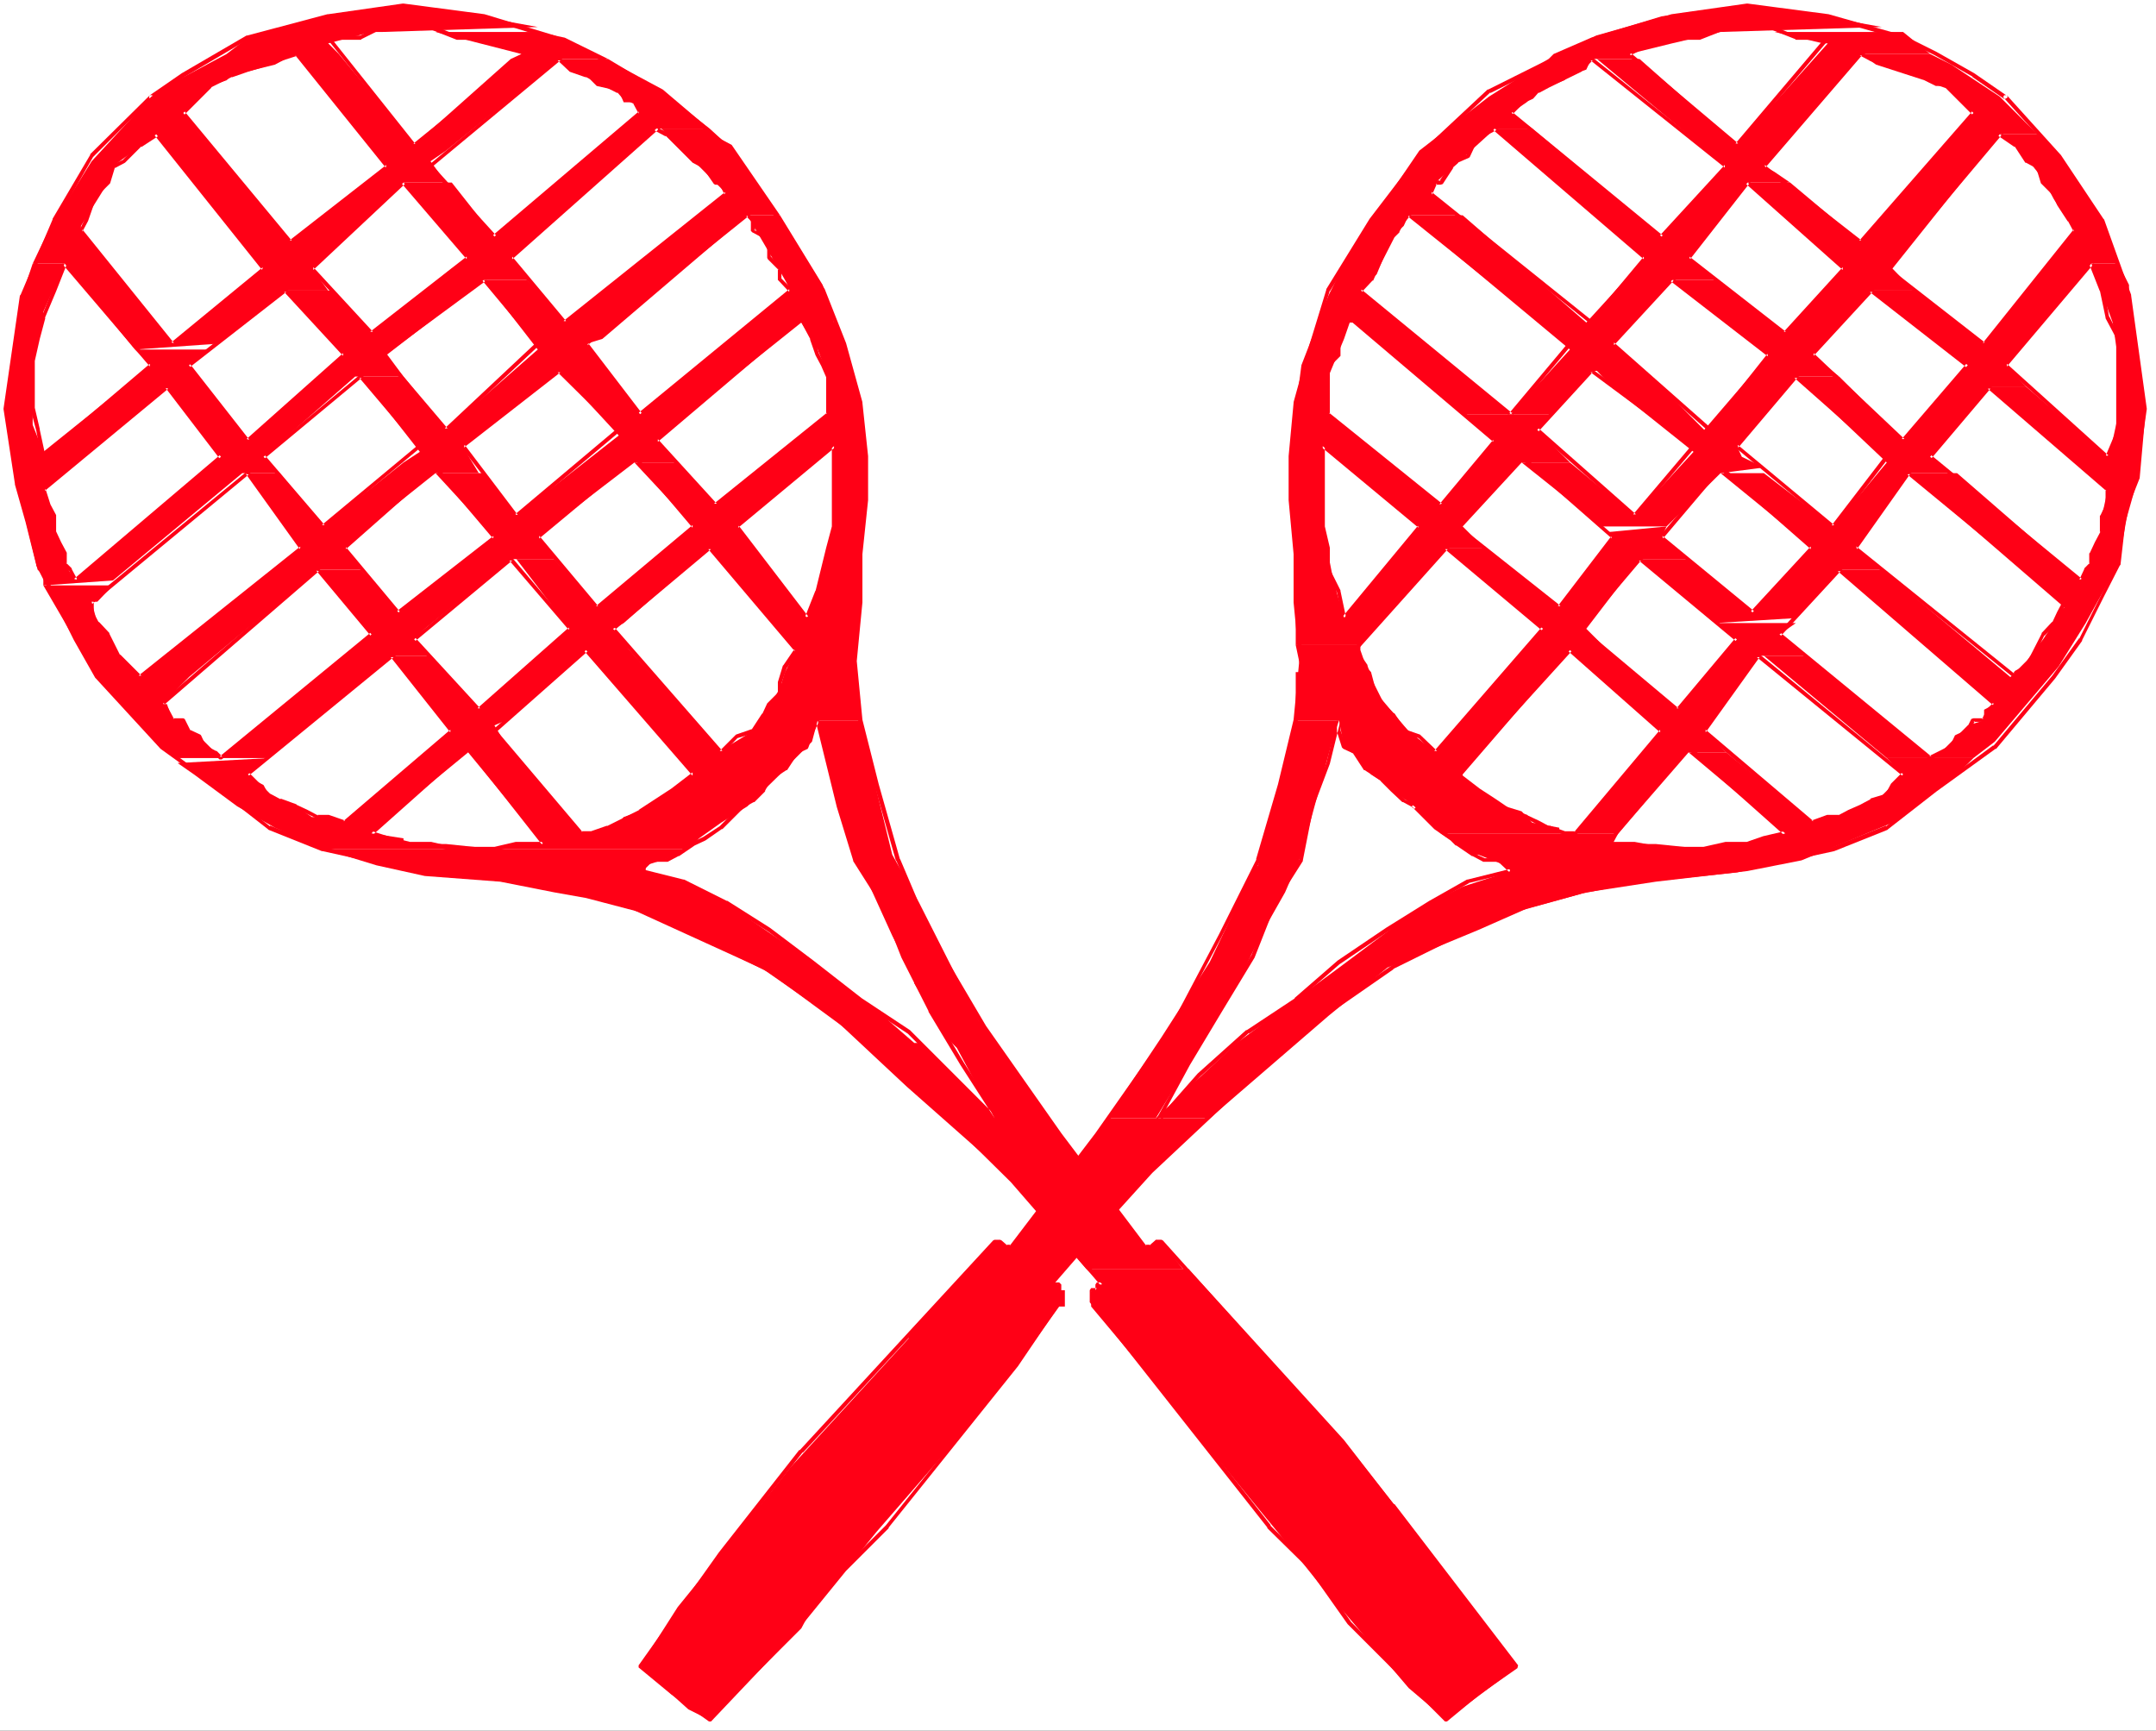 <?xml version="1.0" encoding="UTF-8" standalone="no"?>
<svg
   version="1.0"
   width="129.766mm"
   height="104.156mm"
   id="svg102"
   sodipodi:docname="Tennis - Equipment 28.wmf"
   xmlns:inkscape="http://www.inkscape.org/namespaces/inkscape"
   xmlns:sodipodi="http://sodipodi.sourceforge.net/DTD/sodipodi-0.dtd"
   xmlns="http://www.w3.org/2000/svg"
   xmlns:svg="http://www.w3.org/2000/svg">
  <rect width="100%" height="100%" fill="#333333" stroke="none"/>
  <sodipodi:namedview
     id="namedview102"
     pagecolor="#ffffff"
     bordercolor="#000000"
     borderopacity="0.25"
     inkscape:showpageshadow="2"
     inkscape:pageopacity="0.0"
     inkscape:pagecheckerboard="0"
     inkscape:deskcolor="#d1d1d1"
     inkscape:document-units="mm" />
  <defs
     id="defs1">
    <pattern
       id="WMFhbasepattern"
       patternUnits="userSpaceOnUse"
       width="6"
       height="6"
       x="0"
       y="0" />
  </defs>
  <path
     style="fill:#ffffff;fill-opacity:1;fill-rule:evenodd;stroke:none"
     d="M 0,393.66 H 490.455 V 0 H 0 Z"
     id="path1" />
  <path
     style="fill:#ffffff;fill-opacity:1;fill-rule:evenodd;stroke:none"
     d="m 403.676,7.272 10.989,2.586 h 1.131 L 395.112,32.967 372.972,13.413 h -9.696 l 29.411,24.402 -14.706,15.999 -29.411,-24.563 h -8.565 l 34.259,29.411 -13.413,14.706 -28.118,-24.402 h -12.282 l 36.683,30.543 -13.413,14.706 -25.694,-20.847 h -9.858 l 24.563,20.847 h 20.685 l 8.565,-9.858 h 12.282 l -7.434,-6.141 13.574,-14.544 h 9.696 l -5.979,-5.01 13.413,-17.13 h 9.696 l -3.555,-2.424 -2.424,-1.293 21.978,-25.533 h 15.837 l -6.141,-5.01 h -3.717 z"
     id="path2" />
  <path
     style="fill:#ffffff;fill-opacity:1;fill-rule:evenodd;stroke:none"
     d="m 423.23,12.282 3.555,2.424 10.989,3.555 2.586,1.293 h 2.424 l 6.141,6.141 -25.694,29.25 -15.998,-13.413 h -9.696 l 21.978,19.554 -13.413,14.706 -15.998,-12.12 h -9.696 l 4.848,3.555 17.13,13.413 -14.706,17.13 -13.413,-13.413 h -10.989 l 3.555,3.717 18.422,14.706 -13.413,14.544 -14.706,-12.12 h -10.989 l 18.261,14.544 h 14.706 l 12.282,-12.12 9.858,-1.293 -5.01,-2.424 -1.131,-2.424 13.413,-15.837 h 9.858 l -6.141,-5.01 13.413,-14.544 h 9.696 l -4.848,-5.01 24.402,-30.543 h 8.565 l -8.565,-8.565 -10.989,-7.272 -4.848,-2.424 z"
     id="path3" />
  <path
     style="fill:#ffffff;fill-opacity:1;fill-rule:evenodd;stroke:none"
     d="m 391.395,107.626 20.846,16.968 -13.574,14.706 -14.544,-12.12 h -11.15 l 17.13,14.544 18.422,-1.131 9.858,-10.989 h 9.696 l -6.141,-5.01 12.282,-16.968 h 9.696 l -4.848,-3.717 13.413,-15.837 h 8.565 l -4.848,-5.01 19.554,-23.109 h 6.141 l -5.01,-12.282 -1.131,-1.293 -7.434,-10.989 -4.848,-4.848 h -8.565 l 3.717,2.424 4.848,6.141 2.424,3.717 1.293,2.424 2.424,3.717 1.131,1.131 1.293,2.424 -20.685,25.695 -15.998,-12.12 h -9.696 l 4.848,3.555 17.13,13.413 -14.706,17.13 -14.544,-14.544 h -9.858 l 20.685,19.554 -12.12,14.544 -15.837,-12.12 z"
     id="path4" />
  <path
     style="fill:#ffffff;fill-opacity:1;fill-rule:evenodd;stroke:none"
     d="m 397.536,1.293 -19.554,2.424 -15.998,4.848 -8.565,3.717 -1.131,1.131 -13.574,8.565 -15.837,12.282 -15.837,23.271 -4.848,9.696 -6.141,15.837 -1.293,9.858 -1.131,8.565 h 7.272 l 21.978,18.261 -17.13,20.847 -2.424,-8.565 -2.424,-12.282 v -18.261 h -7.272 v 14.706 l 1.131,8.403 v 13.574 8.565 h 14.706 l 19.554,-22.139 h 8.565 l -4.848,-4.848 13.413,-14.544 h 10.989 l -7.434,-7.434 3.717,-3.555 h -20.685 l 7.272,5.979 -12.282,14.706 -25.533,-20.685 v -8.565 l 3.555,-8.565 1.293,-3.717 h 10.989 l -8.565,-7.272 3.717,-3.717 3.555,-8.565 2.586,-2.424 1.131,-2.424 h 10.989 l -6.141,-5.01 1.293,-2.424 12.12,-10.989 1.293,-1.293 h 8.565 l -4.848,-3.555 3.555,-2.424 1.293,-1.293 1.131,-1.293 6.141,-2.424 1.293,-1.131 3.717,-1.293 1.131,-2.424 h 10.989 -1.131 l -1.293,-1.131 9.858,-2.424 10.989,-2.586 36.683,-1.131 -13.413,-2.424 -15.998,-2.424 z"
     id="path5" />
  <path
     style="fill:#ffffff;fill-opacity:1;fill-rule:evenodd;stroke:none"
     d="m 434.219,107.626 35.39,30.543 -1.293,1.131 -1.131,2.424 -2.424,3.717 -3.717,4.848 -3.717,3.717 -29.25,-24.402 h -9.696 l 35.39,30.543 -2.424,1.293 v 2.424 l -3.717,1.131 -6.141,6.141 -2.424,1.293 -28.118,-23.271 h -9.696 l 27.957,23.271 h 19.715 l 4.848,-3.717 14.544,-17.13 6.141,-9.858 7.434,-13.413 2.424,-13.413 2.424,-6.141 1.293,-14.544 v -1.293 l -3.717,-26.826 v -1.293 l -2.424,-4.848 h -6.141 l 4.848,13.413 1.293,8.565 v 12.282 l -1.293,5.979 v 1.293 l -1.131,2.424 -18.422,-15.837 h -8.565 l 26.987,23.271 -1.293,5.979 v 3.717 l -2.424,4.848 v 2.424 l -1.293,1.293 -1.131,2.424 -28.118,-24.402 z"
     id="path6" />
  <path
     style="fill:#ffffff;fill-opacity:1;fill-rule:evenodd;stroke:none"
     d="m 357.136,147.865 20.846,18.423 -19.554,23.271 h -3.717 v -1.293 l -6.141,-1.131 -2.424,-2.586 -3.717,-1.131 -9.696,-6.141 v -1.131 l 24.402,-28.28 h 8.565 l -4.848,-4.848 12.12,-15.837 h 11.15 l -6.141,-5.01 1.131,-2.424 -13.413,1.293 1.131,1.131 -12.12,15.999 -17.13,-13.574 h -8.565 l 21.978,18.423 -24.402,28.119 -6.141,-4.848 -1.131,-1.293 -6.141,-7.272 -1.293,-4.848 -1.131,-1.293 -1.293,-3.717 v -1.131 h -14.706 l 1.293,6.141 h -1.293 v 10.989 h 9.858 l 1.131,6.141 3.717,2.424 2.424,3.717 3.717,2.424 1.131,1.131 5.01,3.717 5.979,6.141 h 40.4 l 15.998,-18.423 h 8.565 l -5.01,-4.848 12.282,-17.13 h 10.989 l -6.141,-4.848 3.717,-2.586 h -18.422 l 5.01,3.717 -13.413,15.999 -15.998,-13.574 z"
     id="path7" />
  <path
     style="fill:#ffffff;fill-opacity:1;fill-rule:evenodd;stroke:none"
     d="m 384.123,171.136 21.978,18.423 -8.565,2.424 h -6.141 l -3.717,1.131 -10.989,-1.131 h -3.717 -6.141 l 1.293,-2.424 h -40.4 l 7.434,4.848 h 1.131 l 6.141,2.424 1.293,1.293 -10.989,3.555 -9.858,5.01 -3.555,2.424 -14.706,10.989 -23.27,17.13 -18.422,17.13 17.291,-28.28 7.272,-14.544 4.848,-8.565 3.717,-8.565 7.272,-26.826 1.293,-3.717 h -9.858 l -6.141,23.271 -2.424,9.696 -1.131,1.293 -9.858,20.685 -10.989,17.13 -12.282,18.423 h 23.27 l 26.987,-23.271 13.413,-10.989 20.685,-8.565 10.989,-4.848 13.574,-3.717 15.837,-2.424 20.846,-2.424 12.282,-2.424 12.12,-5.01 8.565,-3.555 14.706,-10.989 3.717,-3.717 h -19.715 l 3.717,3.717 -4.848,4.848 -9.696,4.848 h -3.717 l -2.424,1.293 -19.554,-15.999 z"
     id="path8" />
  <path
     style="fill:#ffffff;fill-opacity:1;fill-rule:evenodd;stroke:none"
     d="m 226.24,282.479 -19.554,20.685 v 1.293 l -26.826,29.25 -4.848,6.141 -20.846,25.695 -8.565,13.413 10.989,9.858 4.848,2.424 20.846,-20.847 1.293,-2.424 15.837,-19.554 15.837,-18.261 1.293,-1.293 18.261,-23.109 6.141,-8.565 h 1.293 v -3.717 h -1.293 v -1.293 h -1.293 l 23.27,-26.826 12.282,-10.989 h -23.27 l -21.978,29.25 h -1.131 l -1.293,-1.131 z"
     id="path9" />
  <path
     style="fill:#ffffff;fill-opacity:1;fill-rule:evenodd;stroke:none"
     d="m 405.777,189.881 h 0.162 0.162 0.162 0.162 v -0.323 -0.162 -0.162 0 l -21.978,-19.554 h -0.646 l -18.422,21.978 0.323,0.646 h 6.141 -0.162 l 6.141,1.293 h 10.019 l 4.848,-1.293 v 0 h 4.848 l 3.717,-1.131 4.848,-1.293 h 0.162 0.162 v -0.162 -0.162 -0.162 -0.162 0 l -0.162,-0.162 h -0.162 -0.162 l -4.848,1.131 -3.717,1.293 h 0.162 -4.848 -0.162 l -5.01,1.131 h 0.162 -9.696 v 0 l -6.141,-1.131 v 0 h -6.141 l 0.323,0.646 18.422,-21.978 -0.646,0.162 z"
     id="path10" />
  <path
     style="fill:#ffffff;fill-opacity:1;fill-rule:evenodd;stroke:none"
     d="m 432.764,176.468 v 0 h 0.162 0.162 0.162 v -0.162 h 0.162 v -0.162 -0.162 -0.162 h -0.162 l -32.966,-26.987 h -0.646 l -12.282,17.13 v 0.646 l 24.563,20.847 h 0.323 l 3.717,-1.131 h -0.162 2.586 l 0.162,-0.162 2.424,-1.131 2.424,-1.293 2.424,-1.293 v 0.162 l 3.555,-1.293 0.323,-0.162 1.293,-2.424 -0.162,0.162 2.424,-2.424 0.162,-0.162 v -0.162 -0.162 -0.162 h -0.162 v -0.162 h -0.162 -0.323 v 0 l -0.162,0.162 -2.424,2.424 v 0 l -1.293,2.424 0.323,-0.162 -3.717,1.131 v 0.162 l -2.424,1.293 -2.586,1.131 -2.424,1.293 0.323,-0.162 h -2.586 -0.162 l -3.555,1.293 0.485,0.162 -24.563,-20.847 v 0.646 l 12.282,-17.13 h -0.646 z"
     id="path11" />
  <path
     style="fill:#ffffff;fill-opacity:1;fill-rule:evenodd;stroke:none"
     d="m 405.131,143.987 -0.162,-0.162 v 0 h -0.323 v 0 l -0.162,0.162 v 0.162 h -0.162 v 0.323 h 0.162 l 0.162,0.162 34.259,28.119 h 0.323 l 4.848,-2.424 0.323,-0.162 1.131,-2.424 -0.162,0.162 2.424,-1.293 0.162,-0.162 1.293,-2.424 -0.323,0.162 h 2.424 l 0.323,-0.162 1.293,-2.424 -0.162,0.162 1.293,-1.293 v -0.646 l -35.39,-30.543 h -0.646 l -13.574,14.706 v 0.162 h -0.162 v 0.323 h 0.162 v 0.162 h 0.162 v 0.162 h 0.323 l 0.162,-0.162 v 0 l 13.574,-14.706 h -0.646 l 35.39,30.543 v -0.646 l -1.293,1.293 v 0 l -1.293,2.424 0.485,-0.162 h -2.424 l -0.485,0.162 -1.293,2.586 0.323,-0.162 -2.424,1.131 -0.323,0.162 -1.131,2.424 0.162,-0.162 -4.848,2.424 0.485,0.162 z"
     id="path12" />
  <path
     style="fill:#ffffff;fill-opacity:1;fill-rule:evenodd;stroke:none"
     d="m 469.447,137.199 v 0.162 h 0.162 0.162 0.162 v -0.162 h 0.162 v -0.162 -0.162 -0.162 l -0.162,-0.162 -35.552,-29.25 h -0.646 l -12.12,17.13 0.162,0.485 36.522,29.411 0.808,-0.323 v -1.131 l -0.323,0.323 2.586,-1.293 0.162,-0.162 3.555,-7.272 v 0.162 l 2.424,-2.586 v 0 l 1.293,-2.424 1.293,-2.424 v -0.162 -0.162 -0.162 l -0.162,-0.162 v 0 h -0.162 -0.162 -0.162 -0.162 v 0.162 l -1.293,2.424 -1.131,2.424 v -0.162 l -2.424,2.586 v 0.162 l -3.717,7.272 0.162,-0.162 -2.424,1.293 -0.323,0.323 v 1.131 l 0.646,-0.323 -36.522,-29.411 0.162,0.646 12.12,-17.13 -0.646,0.162 z"
     id="path13" />
  <path
     style="fill:#ffffff;fill-opacity:1;fill-rule:evenodd;stroke:none"
     d="m 439.39,103.586 -0.162,-0.162 v 0 h -0.323 v 0 l -0.162,0.162 v 0.162 h -0.162 v 0.323 h 0.162 l 0.162,0.162 34.098,28.119 0.646,-0.162 1.293,-2.424 -0.162,0.162 1.293,-1.293 0.162,-0.323 v -2.424 l -0.162,0.162 1.293,-2.424 1.131,-2.424 0.162,-0.162 v -3.717 l -0.162,0.162 1.293,-2.424 v -0.162 -3.555 l -0.162,-0.323 -26.826,-23.271 h -0.646 l -13.413,15.837 -0.162,0.162 v 0.323 h 0.162 v 0.162 l 0.323,0.162 h 0.162 l 0.162,-0.162 v 0 l 13.413,-15.837 h -0.646 l 26.987,23.271 -0.162,-0.323 v 3.555 -0.162 l -1.131,2.424 -0.162,0.162 v 3.717 l 0.162,-0.162 -1.293,2.424 -1.131,2.424 -0.162,0.162 v 2.424 l 0.162,-0.323 -1.293,1.293 v 0.162 l -1.131,2.424 0.646,-0.162 z"
     id="path14" />
  <path
     style="fill:#ffffff;fill-opacity:1;fill-rule:evenodd;stroke:none"
     d="m 476.073,60.277 0.162,-0.323 v -0.162 l -0.162,-0.162 v 0 l -0.323,-0.162 h -0.162 -0.162 v 0.162 l -19.554,23.109 v 0.646 l 23.27,20.847 0.646,-0.162 2.424,-6.141 0.162,-0.162 V 77.084 l -0.162,-0.323 -2.424,-4.848 v 0.162 l -1.131,-6.141 v -0.162 l -2.424,-6.141 h -0.162 v 0 l -0.162,-0.162 h -0.162 -0.162 -0.162 v 0.162 0 l -0.162,0.162 v 0.323 l 2.424,6.141 v -0.162 l 1.293,6.141 v 0.162 l 2.586,4.848 -0.162,-0.162 v 20.685 l 0.162,-0.162 -2.586,6.141 0.646,-0.162 -23.109,-20.847 v 0.646 z"
     id="path15" />
  <path
     style="fill:#ffffff;fill-opacity:1;fill-rule:evenodd;stroke:none"
     d="m 357.459,148.188 0.162,-0.162 v -0.162 l -0.162,-0.162 v -0.162 h -0.323 -0.162 -0.162 v 0 l -25.694,28.28 0.162,0.646 4.848,3.555 3.717,2.424 3.555,2.586 h 0.162 l 3.717,1.293 -0.162,-0.162 2.424,1.293 2.586,1.131 v 0.162 l 3.717,1.131 h 2.586 l 0.323,-0.162 19.554,-23.109 v -0.646 L 357.459,147.542 h -0.323 -0.162 -0.162 v 0 l -0.162,0.323 v 0.162 l 0.162,0.162 v 0 l 20.846,18.423 v -0.646 l -19.554,23.271 0.323,-0.162 h -2.586 0.162 l -3.555,-1.293 v 0.162 l -2.424,-1.293 -2.424,-1.131 -0.162,-0.162 -3.555,-1.293 v 0.162 l -3.555,-2.424 -3.717,-2.424 -4.848,-3.717 v 0.808 z"
     id="path16" />
  <path
     style="fill:#ffffff;fill-opacity:1;fill-rule:evenodd;stroke:none"
     d="m 394.788,145.764 v 0 l 0.162,0.162 h 0.162 l 0.162,-0.162 h 0.162 v -0.162 -0.162 -0.162 -0.162 h -0.162 l -21.978,-18.261 h -0.485 l -13.574,15.837 v 0.646 l 22.139,18.423 h 0.485 l 13.574,-15.998 v -0.323 -0.162 -0.162 0 l -0.323,-0.162 h -0.162 l -0.162,0.162 v 0 l -13.413,15.999 h 0.485 l -21.978,-18.423 v 0.646 l 13.413,-15.837 h -0.485 z"
     id="path17" />
  <path
     style="fill:#ffffff;fill-opacity:1;fill-rule:evenodd;stroke:none"
     d="m 398.344,138.977 v 0.162 l -0.162,0.162 v 0.162 l 0.162,0.162 v 0 l 0.162,0.162 v 0 h 0.323 0.162 v -0.162 l 13.574,-14.706 v -0.646 L 391.718,106.01 h -0.646 l -13.413,15.837 v 0.646 l 20.846,17.13 v 0.162 h 0.162 0.162 0.162 v -0.162 h 0.162 v -0.162 -0.162 -0.162 l -0.162,-0.162 -20.846,-17.13 0.162,0.646 13.413,-15.837 h -0.646 l 20.846,18.261 v -0.646 z"
     id="path18" />
  <path
     style="fill:#ffffff;fill-opacity:1;fill-rule:evenodd;stroke:none"
     d="m 428.886,104.233 0.323,0.162 h 0.162 l 0.162,-0.162 v 0 l 0.162,-0.323 v -0.162 -0.162 h -0.162 L 408.848,85.325 h -0.646 l -13.413,15.837 v 0.646 l 21.978,18.261 h 0.646 l 12.282,-15.999 v 0 -0.162 -0.162 0 -0.162 l -0.162,-0.162 h -0.162 v 0 h -0.162 -0.162 v 0 l -0.162,0.162 -12.282,15.999 0.646,-0.162 -21.978,-18.261 0.162,0.646 13.413,-15.837 h -0.646 z"
     id="path19" />
  <path
     style="fill:#ffffff;fill-opacity:1;fill-rule:evenodd;stroke:none"
     d="m 447.308,83.548 h 0.162 v 0 h 0.162 0.162 v 0 l 0.162,-0.162 v -0.162 h 0.162 v -0.162 l -0.162,-0.162 v 0 l -0.162,-0.162 -21.978,-17.13 -0.485,0.162 -13.413,14.544 v 0.646 l 20.685,19.554 h 0.646 l 14.706,-17.13 0.162,-0.162 v -0.323 h -0.162 v -0.162 l -0.323,-0.162 h -0.162 l -0.162,0.162 v 0 l -14.706,17.13 h 0.646 L 412.564,80.316 v 0.646 l 13.413,-14.544 h -0.646 z"
     id="path20" />
  <path
     style="fill:#ffffff;fill-opacity:1;fill-rule:evenodd;stroke:none"
     d="m 455.227,30.866 0.162,-0.162 V 30.543 30.381 l -0.162,-0.162 h -0.162 -0.162 -0.162 -0.162 l -25.694,30.543 0.162,0.646 21.978,17.13 h 0.646 l 20.685,-25.695 0.162,-0.485 -1.293,-2.424 v -0.162 l -2.424,-3.555 v 0 l -1.293,-2.424 v -0.162 l -2.424,-2.424 0.162,0.162 -1.293,-3.555 -0.162,-0.323 -2.424,-1.131 h 0.162 l -2.586,-3.555 -0.162,-0.162 -3.555,-2.424 h -0.162 -0.162 -0.323 v 0.162 0.162 0.162 0.162 l 0.162,0.162 3.555,2.424 v -0.162 l 2.424,3.717 h 0.162 l 2.424,1.293 -0.162,-0.323 1.131,3.717 0.162,0.162 2.424,2.424 v 0 l 1.131,2.424 v 0 l 2.424,3.717 V 50.258 l 1.293,2.424 v -0.485 l -20.685,25.856 0.485,-0.162 -21.978,-17.13 v 0.646 z"
     id="path21" />
  <path
     style="fill:#ffffff;fill-opacity:1;fill-rule:evenodd;stroke:none"
     d="m 321.584,183.74 v 0.162 h 0.323 v -0.162 h 0.162 v -0.162 h 0.162 v -0.323 l -0.162,-0.162 v 0 h -0.162 l -2.424,-1.293 h 0.162 l -2.586,-2.424 -2.424,-2.424 v 0 l -3.717,-2.424 h 0.162 l -2.424,-3.717 h -0.323 l -2.424,-1.293 0.323,0.323 -1.293,-3.717 v 0.162 -2.424 l -0.808,-0.162 -2.424,9.858 -3.717,9.696 v 0.162 l -2.424,12.12 v -0.162 l -6.141,9.696 v 0.162 l -4.848,12.282 v -0.162 l -7.272,12.282 -7.272,12.12 v 0.162 l -7.434,13.413 0.646,0.485 9.858,-10.989 10.989,-9.858 v 0.162 l 10.989,-7.272 v -0.162 l 9.858,-8.565 -0.162,0.162 10.989,-7.434 9.858,-6.141 h -0.162 l 8.726,-4.848 h -0.162 l 9.858,-2.424 0.162,-0.646 -2.586,-2.424 -0.323,-0.162 h -3.555 0.162 l -2.424,-1.131 v 0 l -3.555,-2.586 v 0.162 l -1.293,-1.293 v 0 l -3.717,-2.424 h 0.162 l -4.848,-4.848 h -0.162 v -0.162 h -0.323 v 0.162 h -0.162 l -0.162,0.162 v 0 0.323 0.162 h 0.162 l 4.848,4.848 v 0 l 3.717,2.586 -0.162,-0.162 1.293,1.293 h 0.162 l 3.555,2.424 h 0.162 l 2.424,1.293 h 0.162 3.555 -0.323 l 2.586,2.424 0.162,-0.808 -9.696,2.424 h -0.162 l -8.565,4.848 v 0 l -9.858,6.141 -10.989,7.434 v 0 l -9.858,8.565 h 0.162 l -10.989,7.272 h -0.162 l -10.989,9.858 -9.696,10.989 0.646,0.485 7.272,-13.413 v 0 l 7.272,-12.12 7.434,-12.282 v 0 l 4.848,-12.282 v 0 l 6.141,-9.696 v -0.162 l 2.424,-12.282 v 0.162 l 3.717,-9.858 2.424,-9.858 h -0.808 v 2.424 0.162 l 1.131,3.555 0.323,0.323 2.424,1.131 h -0.162 l 2.424,3.717 h 0.162 l 3.717,2.424 h -0.162 l 2.424,2.424 2.586,2.424 h 0.162 z"
     id="path22" />
  <path
     style="fill:#ffffff;fill-opacity:1;fill-rule:evenodd;stroke:none"
     d="m 456.519,21.655 h -0.162 v 0 h -0.323 -0.162 v 0.162 l -0.162,0.162 v 0.162 l 0.162,0.162 12.12,13.413 v 0 l 9.858,14.706 -0.162,-0.162 6.141,17.13 v -0.162 l 3.717,25.856 v -0.162 l -2.424,16.968 v 0 l -2.424,8.565 v 0 l -1.293,9.858 0.162,-0.162 -3.717,7.434 -4.848,9.696 v -0.162 l -6.141,8.565 v 0 l -13.413,15.998 v -0.162 l -13.413,9.858 -10.989,8.565 v -0.162 l -12.12,4.848 v 0 l -10.989,2.586 -10.989,2.424 v 0 l -23.27,2.424 -12.12,2.424 h -0.162 l -13.413,3.717 v 0 l -14.706,6.141 -14.706,7.272 v 0 l -15.837,10.989 -0.162,0.162 -18.261,15.837 -20.846,19.554 -23.27,25.695 0.323,0.808 h 2.424 l -0.323,-0.485 v 3.717 -0.323 l -9.858,14.706 h 0.162 l -29.411,36.683 v 0 l -9.696,9.696 v 0 l -9.858,12.282 v 0 l -20.846,21.978 h 0.646 l -8.565,-6.141 v 0 l -7.272,-6.141 v 0.646 l 18.422,-25.695 18.261,-23.271 v 0.162 l 43.955,-47.672 h -0.323 1.293 -0.323 l 1.293,1.131 0.323,0.162 h 1.131 l 0.323,-0.162 19.715,-25.695 16.968,-24.402 v -0.162 l 10.989,-20.685 8.726,-17.13 v -0.162 l 4.848,-17.13 3.717,-14.706 v 0 l 1.131,-13.413 v -0.162 l -1.131,-13.413 v 0 -10.989 l -1.293,-12.282 v 0.162 -9.858 0 l 1.293,-12.12 v 0 l 3.555,-13.413 3.717,-12.282 v 0.162 l 9.858,-15.837 12.12,-15.999 v 0.162 l 14.544,-13.574 v 0.162 l 17.13,-8.565 7.272,-3.717 v 0.162 l 16.968,-4.848 v 0 l 17.13,-2.586 h -0.162 l 18.422,2.586 h -0.162 l 17.13,4.848 V 8.888 l 7.434,3.717 8.565,4.848 h -0.162 l 7.272,5.01 h 0.162 0.162 l 0.323,-0.162 v 0 l 0.162,-0.162 v -0.162 l -0.162,-0.323 h -0.162 l -7.272,-5.01 v 0 l -8.565,-4.848 -7.434,-3.717 v 0 L 415.958,3.232 v 0 L 397.536,0.808 h -0.162 l -17.13,2.424 v 0 l -17.13,4.848 v 0 l -7.434,3.717 -17.13,8.565 h -0.162 l -14.544,13.574 h -0.162 l -12.12,15.837 -9.858,15.999 v 0.162 l -3.717,12.12 -3.717,13.413 v 0.162 l -1.131,12.12 v 0.162 9.858 0 l 1.131,12.282 v -0.162 10.989 0.162 l 1.293,13.413 v -0.162 l -1.293,13.413 v 0 l -3.555,14.706 -5.01,17.13 0.162,-0.162 -8.565,17.13 -10.989,20.847 v 0 l -17.13,24.402 -19.554,25.695 0.323,-0.323 h -1.131 l 0.323,0.162 -1.293,-1.131 -0.323,-0.162 h -1.293 l -0.323,0.162 -43.955,47.672 h -0.162 l -18.261,23.271 -18.261,25.695 v 0.485 l 7.434,6.141 v 0 l 8.565,6.141 h 0.485 l 20.846,-21.978 v -0.162 l 9.858,-12.12 v 0 l 9.696,-9.696 v -0.162 l 29.411,-36.683 v 0 l 9.858,-14.544 v -0.323 -3.717 l -0.485,-0.485 h -2.424 l 0.323,0.808 23.27,-25.695 20.846,-19.554 18.261,-15.837 v 0 l 15.837,-10.989 h -0.162 l 14.706,-7.272 14.706,-6.141 v 0 l 13.413,-3.717 h -0.162 l 12.282,-2.424 23.27,-2.424 v 0 l 10.989,-2.424 11.15,-2.424 v 0 l 12.12,-4.848 0.162,-0.162 10.989,-8.565 13.413,-9.696 h 0.162 l 13.413,-15.999 v 0 l 6.141,-8.565 v -0.162 l 4.848,-9.696 3.717,-7.272 0.162,-0.162 1.131,-9.858 v 0.162 l 2.424,-8.565 v -0.162 l 2.424,-16.968 v -0.162 l -3.555,-25.695 V 67.064 l -6.141,-17.13 -0.162,-0.162 -9.696,-14.544 -0.162,-0.162 z"
     id="path23" />
  <path
     style="fill:#ffffff;fill-opacity:1;fill-rule:evenodd;stroke:none"
     d="m 301.384,101.485 v -0.162 0 l -0.162,-0.162 v -0.162 h -0.162 -0.323 v 0 l -0.162,0.162 v 0.162 h -0.162 v 18.584 l 1.293,4.848 v -0.162 5.01 0.162 l 2.424,5.01 v -0.162 l 1.131,5.979 0.808,0.323 17.13,-20.847 v -0.646 l -21.978,-18.261 -0.162,-0.162 v 0 h -0.323 v 0 l -0.162,0.162 v 0.162 h -0.162 v 0.323 h 0.162 l 0.162,0.162 21.978,18.261 -0.162,-0.485 -17.13,20.685 0.808,0.323 -1.293,-6.141 v -0.162 l -2.424,-4.848 v 0.162 -5.01 0 l -1.131,-4.848 v 0 z"
     id="path24" />
  <path
     style="fill:#ffffff;fill-opacity:1;fill-rule:evenodd;stroke:none"
     d="m 307.363,72.397 0.162,-0.162 v -0.162 l -0.162,-0.162 v 0 l -0.323,-0.162 h -0.162 -0.162 v 0.162 h -0.162 l -2.424,4.848 v 0.323 3.555 l 0.162,-0.323 -2.424,2.424 -0.162,0.323 v 11.15 l 0.162,0.323 25.694,20.685 h 0.485 l 12.282,-14.706 v -0.646 l -32.966,-27.957 -0.323,-0.162 h -0.162 -0.162 v 0.162 l -0.162,0.162 v 0.162 0.162 l 0.162,0.162 32.966,27.957 v -0.485 l -12.282,14.706 0.646,-0.162 -25.694,-20.685 0.162,0.323 v -11.15 0.323 l 2.424,-2.424 v -0.323 -3.555 0.162 z"
     id="path25" />
  <path
     style="fill:#ffffff;fill-opacity:1;fill-rule:evenodd;stroke:none"
     d="m 343.4,93.89 -0.162,0.162 v 0.162 0.162 l 0.162,0.162 h 0.162 0.323 v 0 h 0.162 L 357.459,78.538 V 77.892 L 320.614,48.642 h -0.485 l -1.131,1.131 -0.162,0.162 -1.293,2.424 0.162,-0.162 -1.293,1.293 v 0.162 l -3.717,7.272 -1.131,2.424 v 0 l -2.424,2.424 v 0.646 l 34.259,28.119 h 0.162 v 0 h 0.323 v 0 l 0.162,-0.162 v 0 l 0.162,-0.162 v -0.162 l -0.162,-0.162 h -0.162 l -34.259,-28.119 0.162,0.646 2.424,-2.586 h 0.162 l 1.131,-2.586 3.717,-7.272 -0.162,0.162 1.293,-1.293 v -0.162 l 1.293,-2.424 v 0.162 l 1.131,-1.293 h -0.646 l 36.683,29.411 v -0.646 z"
     id="path26" />
  <path
     style="fill:#ffffff;fill-opacity:1;fill-rule:evenodd;stroke:none"
     d="m 340.168,29.735 0.162,-0.162 h 0.162 v -0.162 -0.162 l -0.162,-0.323 v 0 h -0.162 -0.162 -0.162 l -2.424,1.293 h -0.162 l -2.424,2.424 -0.162,0.162 -1.131,2.424 0.162,-0.162 -2.424,1.293 h -0.162 l -1.293,1.131 v 0.162 l -2.424,3.555 0.323,-0.162 h -1.131 l -0.485,0.323 -1.131,2.424 0.162,0.485 36.683,29.411 h 0.485 L 374.588,58.984 V 58.338 L 340.329,28.927 h -0.162 -0.162 -0.162 -0.162 v 0.323 0.162 0.162 0 l 34.259,29.411 v -0.646 l -12.282,14.706 h 0.646 l -36.683,-29.411 0.162,0.646 1.131,-2.586 -0.323,0.323 h 1.131 l 0.485,-0.162 2.424,-3.717 h -0.162 l 1.293,-1.131 h -0.162 l 2.586,-1.131 0.162,-0.162 1.131,-2.424 v 0 l 2.424,-2.424 -0.162,0.162 z"
     id="path27" />
  <path
     style="fill:#ffffff;fill-opacity:1;fill-rule:evenodd;stroke:none"
     d="m 377.659,53.49 -0.162,0.162 v 0 0.323 0.162 h 0.162 v 0 l 0.162,0.162 h 0.162 l 0.162,-0.162 h 0.162 l 14.706,-15.999 -0.162,-0.646 -30.542,-24.402 h -0.646 l -2.424,2.424 h 0.162 l -7.272,3.717 -2.586,1.131 h -0.162 l -1.131,1.293 h 0.162 l -2.424,1.131 -0.162,0.162 -2.424,2.424 v 0.646 l 34.259,28.119 v 0 l 0.162,0.162 h 0.162 l 0.162,-0.162 h 0.162 v -0.162 -0.162 -0.162 -0.162 h -0.162 l -34.259,-28.119 0.162,0.646 2.424,-2.424 h -0.162 l 2.424,-1.131 0.162,-0.162 1.131,-1.293 v 0.162 l 2.424,-1.293 7.272,-3.555 0.162,-0.162 2.424,-2.424 h -0.485 l 30.542,24.402 v -0.646 z"
     id="path28" />
  <path
     style="fill:#ffffff;fill-opacity:1;fill-rule:evenodd;stroke:none"
     d="m 415.796,9.05 h 0.162 l 0.162,-0.162 0.162,-0.162 v 0 -0.323 0 L 416.12,8.242 V 8.08 h -0.162 -7.434 0.162 l -6.141,-2.424 h -0.162 -10.019 l -6.141,2.424 h 0.323 -5.01 l -6.141,1.293 h -0.162 l -4.848,2.424 -0.162,0.808 24.563,20.685 h 0.646 l 20.685,-24.402 0.162,-0.323 V 8.403 8.242 h -0.162 l -0.162,-0.162 h -0.323 v 0 l -0.162,0.162 -20.685,24.402 h 0.646 L 370.872,11.958 v 0.646 l 4.848,-2.424 -0.162,0.162 6.141,-1.293 v 0 h 4.848 0.162 l 6.141,-2.424 h -0.162 9.696 l -0.162,-0.162 6.141,2.424 0.162,0.162 z"
     id="path29" />
  <path
     style="fill:#ffffff;fill-opacity:1;fill-rule:evenodd;stroke:none"
     d="m 350.672,143.34 h 0.162 l 0.162,0.162 h 0.162 l 0.162,-0.162 v 0 -0.162 l 0.162,-0.162 v -0.162 l -0.162,-0.162 v 0 l -22.139,-18.423 h -0.485 l -20.846,23.271 v 0.646 l 2.424,3.717 v -0.162 l 1.131,3.717 h 0.162 l 2.424,4.848 v 0.162 l 2.424,2.424 v 0 l 2.424,3.717 0.323,0.162 3.555,1.131 -0.162,-0.162 3.717,3.717 h 0.646 l 24.402,-28.119 0.162,-0.323 v -0.162 l -0.162,-0.162 v 0 l -0.323,-0.162 h -0.162 l -0.162,0.162 v 0 l -24.402,28.119 h 0.646 l -3.717,-3.555 -0.162,-0.162 -3.717,-1.293 0.323,0.162 -2.424,-3.717 h -0.162 l -2.424,-2.424 0.162,0.162 -2.424,-4.848 v 0 l -1.293,-3.717 v -0.162 l -2.424,-3.555 -0.162,0.485 20.846,-23.271 h -0.646 z"
     id="path30" />
  <path
     style="fill:#ffffff;fill-opacity:1;fill-rule:evenodd;stroke:none"
     d="m 346.47,104.233 v -0.162 h 0.162 v -0.323 l -0.162,-0.162 v 0 l -0.162,-0.162 v 0 h -0.323 -0.162 v 0.162 l -14.706,15.837 0.162,0.646 23.109,18.423 0.646,-0.162 12.282,-15.837 -0.162,-0.646 -20.685,-18.261 -0.323,-0.162 h -0.162 -0.162 v 0.162 l -0.162,0.162 v 0.323 h 0.162 v 0.162 l 20.846,18.261 -0.162,-0.485 -12.12,15.837 h 0.646 l -23.27,-18.423 v 0.646 z"
     id="path31" />
  <path
     style="fill:#ffffff;fill-opacity:1;fill-rule:evenodd;stroke:none"
     d="m 350.025,97.445 -0.162,-0.162 h -0.162 l -0.162,0.162 h -0.162 v 0.323 0.162 0.162 0 l 22.139,19.554 h 0.646 l 13.413,-15.837 v -0.808 L 362.307,84.033 h -0.646 l -12.282,13.413 v 0.162 0 0.323 0.162 0 l 0.162,0.162 h 0.162 0.162 0.162 v -0.162 l 12.282,-13.413 h -0.485 l 23.109,17.13 v -0.646 l -13.413,15.837 h 0.646 z"
     id="path32" />
  <path
     style="fill:#ffffff;fill-opacity:1;fill-rule:evenodd;stroke:none"
     d="m 380.729,63.832 v 0 -0.162 -0.162 -0.162 0 l -0.162,-0.162 h -0.162 -0.162 -0.162 v 0.162 l -13.413,14.544 v 0.646 l 21.978,19.554 h 0.646 L 402.707,80.962 V 80.316 L 380.568,63.186 v 0 h -0.162 -0.162 -0.162 v 0 l -0.162,0.162 v 0 0.162 0.162 0.162 0 l 0.162,0.162 22.139,17.13 -0.162,-0.646 -13.574,17.13 0.808,-0.162 -22.139,-19.554 v 0.646 z"
     id="path33" />
  <path
     style="fill:#ffffff;fill-opacity:1;fill-rule:evenodd;stroke:none"
     d="m 397.859,41.855 v -0.162 -0.162 0 -0.162 -0.162 h -0.162 v 0 l -0.162,-0.162 h -0.162 l -0.162,0.162 v 0 h -0.162 l -13.413,17.13 0.162,0.646 21.978,17.13 h 0.646 l 13.413,-14.706 v -0.646 l -21.978,-19.554 -0.323,-0.162 h -0.162 l -0.162,0.162 v 0 l -0.162,0.323 v 0.162 0.162 h 0.162 l 21.978,19.554 v -0.646 l -13.413,14.706 h 0.485 l -21.978,-17.13 0.162,0.646 z"
     id="path34" />
  <path
     style="fill:#ffffff;fill-opacity:1;fill-rule:evenodd;stroke:none"
     d="m 448.601,26.018 h 0.162 v 0.162 h 0.323 v -0.162 h 0.162 V 25.856 h 0.162 v -0.323 l -0.162,-0.162 v 0 l -3.717,-3.717 -2.424,-2.424 -0.162,-0.162 -3.717,-1.131 v 0 l -2.424,-1.293 v 0 l -3.717,-1.131 -3.717,-1.293 -3.555,-1.131 v 0 l -2.424,-1.293 -0.485,0.162 -21.978,25.533 v 0.808 l 21.978,17.13 0.646,-0.162 25.694,-29.25 0.162,-0.323 v -0.162 l -0.162,-0.162 v 0 l -0.323,-0.162 h -0.162 -0.162 v 0.162 l -25.694,29.411 0.485,-0.162 -21.978,-17.13 0.162,0.646 21.978,-25.533 h -0.485 l 2.424,1.293 v 0 l 3.717,1.293 3.555,1.131 3.717,1.293 v -0.162 l 2.424,1.293 v 0 l 3.717,1.293 -0.162,-0.162 2.424,2.424 z"
     id="path35" />
  <path
     style="fill:#ff0016;fill-opacity:1;fill-rule:evenodd;stroke:none"
     d="m 308.171,73.367 24.563,20.847 h 20.685 l 8.565,-9.858 h 12.282 l -7.434,-6.141 13.574,-14.544 h 9.696 l -5.979,-5.01 13.413,-17.13 h 9.696 l -3.555,-2.424 -2.424,-1.293 21.978,-25.533 h 15.837 l -6.141,-5.01 h -3.717 -25.533 l 10.989,2.586 h 1.131 L 395.112,32.967 372.972,13.413 h -9.696 l 29.411,24.402 -14.706,15.999 -29.411,-24.563 h -8.565 l 34.259,29.411 -13.413,14.706 -28.118,-24.402 h -12.282 l 36.683,30.543 -13.413,14.706 -25.694,-20.847 z"
     id="path36" />
  <path
     style="fill:#ff0016;fill-opacity:1;fill-rule:evenodd;stroke:none"
     d="m 380.406,63.671 21.978,16.968 -14.706,17.13 -13.413,-13.413 h -10.989 l 3.555,3.717 18.422,14.706 -13.413,14.544 -14.706,-12.12 h -10.989 l 18.261,14.544 h 14.706 l 12.282,-12.12 9.858,-1.293 -5.01,-2.424 -1.131,-2.424 13.413,-15.837 h 9.858 l -6.141,-5.01 13.413,-14.544 h 9.696 l -4.848,-5.01 24.402,-30.543 h 8.565 l -8.565,-8.565 -10.989,-7.272 -4.848,-2.424 h -15.837 l 3.555,2.424 10.989,3.555 2.586,1.293 h 2.424 l 6.141,6.141 -25.694,29.25 -15.998,-13.413 h -9.696 l 21.978,19.554 -13.413,14.706 -15.998,-12.12 z"
     id="path37" />
  <path
     style="fill:#ff0016;fill-opacity:1;fill-rule:evenodd;stroke:none"
     d="m 425.654,66.095 21.978,16.968 -14.706,17.13 -14.544,-14.544 h -9.858 l 20.685,19.554 -12.12,14.544 -15.837,-12.12 h -9.858 l 20.846,16.968 -13.574,14.706 -14.544,-12.12 h -11.15 l 17.13,14.544 18.422,-1.131 9.858,-10.989 h 9.696 l -6.141,-5.01 12.282,-16.968 h 9.696 l -4.848,-3.717 13.413,-15.837 h 8.565 l -4.848,-5.01 19.554,-23.109 h 6.141 l -5.01,-12.282 -1.131,-1.293 -7.434,-10.989 -4.848,-4.848 h -8.565 l 3.717,2.424 4.848,6.141 2.424,3.717 1.293,2.424 2.424,3.717 1.131,1.131 1.293,2.424 -20.685,25.695 -15.998,-12.12 z"
     id="path38" />
  <path
     style="fill:#ff0016;fill-opacity:1;fill-rule:evenodd;stroke:none"
     d="m 332.734,94.213 7.272,5.979 -12.282,14.706 -25.533,-20.685 v -8.565 l 3.555,-8.565 1.293,-3.717 h 10.989 l -8.565,-7.272 3.717,-3.717 3.555,-8.565 2.586,-2.424 1.131,-2.424 h 10.989 l -6.141,-5.01 1.293,-2.424 12.12,-10.989 1.293,-1.293 h 8.565 l -4.848,-3.555 3.555,-2.424 1.293,-1.293 1.131,-1.293 6.141,-2.424 1.293,-1.131 3.717,-1.293 1.131,-2.424 h 10.989 -1.131 l -1.293,-1.131 9.858,-2.424 10.989,-2.586 36.683,-1.131 -13.413,-2.424 -17.13,-2.424 -19.554,2.424 -15.998,4.848 -8.565,3.717 -1.131,1.131 -13.574,8.565 -15.837,12.282 -15.837,23.271 -4.848,9.696 -6.141,15.837 -1.293,9.858 -1.131,8.565 h 7.272 l 21.978,18.261 -17.13,20.847 -2.424,-8.565 -2.424,-12.282 v -18.261 h -7.272 v 14.706 l 1.131,8.403 v 13.574 8.565 h 14.706 l 19.554,-22.139 h 8.565 l -4.848,-4.848 13.413,-14.544 h 10.989 l -7.434,-7.434 3.717,-3.555 z"
     id="path39" />
  <path
     style="fill:#ff0016;fill-opacity:1;fill-rule:evenodd;stroke:none"
     d="m 434.219,107.626 35.39,30.543 -1.293,1.131 -1.131,2.424 -2.424,3.717 -3.717,4.848 -3.717,3.717 -29.25,-24.402 h -9.696 l 35.39,30.543 -2.424,1.293 v 2.424 l -3.717,1.131 -6.141,6.141 -2.424,1.293 -28.118,-23.271 h -9.696 l 27.957,23.271 h 19.715 l 4.848,-3.717 14.544,-17.13 6.141,-9.858 7.434,-13.413 2.424,-13.413 2.424,-6.141 1.293,-14.544 v -1.293 l -3.717,-26.826 v -1.293 l -2.424,-4.848 h -6.141 l 4.848,13.413 1.293,8.565 v 12.282 l -1.293,5.979 v 1.293 l -1.131,2.424 -18.422,-15.837 h -8.565 l 26.987,23.271 -1.293,5.979 v 3.717 l -2.424,4.848 v 2.424 l -1.293,1.293 -1.131,2.424 -28.118,-24.402 z"
     id="path40" />
  <path
     style="fill:#ff0016;fill-opacity:1;fill-rule:evenodd;stroke:none"
     d="m 357.136,147.865 20.846,18.423 -19.554,23.271 h -3.717 v -1.293 l -6.141,-1.131 -2.424,-2.586 -3.717,-1.131 -9.696,-6.141 v -1.131 l 24.402,-28.28 h 8.565 l -4.848,-4.848 12.12,-15.837 h 11.15 l -6.141,-5.01 1.131,-2.424 -13.413,1.293 1.131,1.131 -12.12,15.999 -17.13,-13.574 h -8.565 l 21.978,18.423 -24.402,28.119 -6.141,-4.848 -1.131,-1.293 -6.141,-7.272 -1.293,-4.848 -1.131,-1.293 -1.293,-3.717 v -1.131 h -14.706 l 1.293,6.141 h -1.293 v 10.989 h 9.858 l 1.131,6.141 3.717,2.424 2.424,3.717 3.717,2.424 1.131,1.131 5.01,3.717 5.979,6.141 h 40.4 l 15.998,-18.423 h 8.565 l -5.01,-4.848 12.282,-17.13 h 10.989 l -6.141,-4.848 3.717,-2.586 h -18.422 l 5.01,3.717 -13.413,15.999 -15.998,-13.574 z"
     id="path41" />
  <path
     style="fill:#ff0016;fill-opacity:1;fill-rule:evenodd;stroke:none"
     d="m 384.123,171.136 21.978,18.423 -8.565,2.424 h -6.141 l -3.717,1.131 -10.989,-1.131 h -3.717 -6.141 l 1.293,-2.424 h -40.4 l 7.434,4.848 h 1.131 l 6.141,2.424 1.293,1.293 -10.989,3.555 -9.858,5.01 -3.555,2.424 -14.706,10.989 -23.27,17.13 -18.422,17.13 17.291,-28.28 7.272,-14.544 4.848,-8.565 3.717,-8.565 7.272,-26.826 1.293,-3.717 h -9.858 l -6.141,23.271 -2.424,9.696 -1.131,1.293 -9.858,20.685 -10.989,17.13 -12.282,18.423 h 23.27 l 26.987,-23.271 13.413,-10.989 20.685,-8.565 10.989,-4.848 13.574,-3.717 15.837,-2.424 20.846,-2.424 12.282,-2.424 12.12,-5.01 8.565,-3.555 14.706,-10.989 3.717,-3.717 h -19.715 l 3.717,3.717 -4.848,4.848 -9.696,4.848 h -3.717 l -2.424,1.293 -19.554,-15.999 z"
     id="path42" />
  <path
     style="fill:#ff0016;fill-opacity:1;fill-rule:evenodd;stroke:none"
     d="m 226.24,282.479 -19.554,20.685 v 1.293 l -26.826,29.25 -4.848,6.141 -20.846,25.695 -8.565,13.413 10.989,9.858 4.848,2.424 20.846,-20.847 1.293,-2.424 15.837,-19.554 15.837,-18.261 1.293,-1.293 18.261,-23.109 6.141,-8.565 h 1.293 v -3.717 h -1.293 v -1.293 h -1.293 l 23.27,-26.826 12.282,-10.989 h -23.27 l -21.978,29.25 h -1.131 l -1.293,-1.131 z"
     id="path43" />
  <path
     style="fill:#ff0016;fill-opacity:1;fill-rule:evenodd;stroke:none"
     d="m 405.777,189.881 h 0.162 0.162 0.162 0.162 v -0.323 -0.162 -0.162 0 l -21.978,-19.554 h -0.646 l -18.422,21.978 0.323,0.646 h 6.141 -0.162 l 6.141,1.293 h 10.019 l 4.848,-1.293 v 0 h 4.848 l 3.717,-1.131 4.848,-1.293 h 0.162 0.162 v -0.162 -0.162 -0.162 -0.162 0 l -0.162,-0.162 h -0.162 -0.162 l -4.848,1.131 -3.717,1.293 h 0.162 -4.848 -0.162 l -5.01,1.131 h 0.162 -9.696 v 0 l -6.141,-1.131 v 0 h -6.141 l 0.323,0.646 18.422,-21.978 -0.646,0.162 z"
     id="path44" />
  <path
     style="fill:#ff0016;fill-opacity:1;fill-rule:evenodd;stroke:none"
     d="m 432.764,176.468 v 0 h 0.162 0.162 0.162 v -0.162 h 0.162 v -0.162 -0.162 -0.162 h -0.162 l -32.966,-26.987 h -0.646 l -12.282,17.13 v 0.646 l 24.563,20.847 h 0.323 l 3.717,-1.131 h -0.162 2.586 l 0.162,-0.162 2.424,-1.131 2.424,-1.293 2.424,-1.293 v 0.162 l 3.555,-1.293 0.323,-0.162 1.293,-2.424 -0.162,0.162 2.424,-2.424 0.162,-0.162 v -0.162 -0.162 -0.162 h -0.162 v -0.162 h -0.162 -0.323 v 0 l -0.162,0.162 -2.424,2.424 v 0 l -1.293,2.424 0.323,-0.162 -3.717,1.131 v 0.162 l -2.424,1.293 -2.586,1.131 -2.424,1.293 0.323,-0.162 h -2.586 -0.162 l -3.555,1.293 0.485,0.162 -24.563,-20.847 v 0.646 l 12.282,-17.13 h -0.646 z"
     id="path45" />
  <path
     style="fill:#ff0016;fill-opacity:1;fill-rule:evenodd;stroke:none"
     d="m 405.131,143.987 -0.162,-0.162 v 0 h -0.323 v 0 l -0.162,0.162 v 0.162 h -0.162 v 0.323 h 0.162 l 0.162,0.162 34.259,28.119 h 0.323 l 4.848,-2.424 0.323,-0.162 1.131,-2.424 -0.162,0.162 2.424,-1.293 0.162,-0.162 1.293,-2.424 -0.323,0.162 h 2.424 l 0.323,-0.162 1.293,-2.424 -0.162,0.162 1.293,-1.293 v -0.646 l -35.39,-30.543 h -0.646 l -13.574,14.706 v 0.162 h -0.162 v 0.323 h 0.162 v 0.162 h 0.162 v 0.162 h 0.323 l 0.162,-0.162 v 0 l 13.574,-14.706 h -0.646 l 35.39,30.543 v -0.646 l -1.293,1.293 v 0 l -1.293,2.424 0.485,-0.162 h -2.424 l -0.485,0.162 -1.293,2.586 0.323,-0.162 -2.424,1.131 -0.323,0.162 -1.131,2.424 0.162,-0.162 -4.848,2.424 0.485,0.162 z"
     id="path46" />
  <path
     style="fill:#ff0016;fill-opacity:1;fill-rule:evenodd;stroke:none"
     d="m 469.447,137.199 v 0.162 h 0.162 0.162 0.162 v -0.162 h 0.162 v -0.162 -0.162 -0.162 l -0.162,-0.162 -35.552,-29.25 h -0.646 l -12.12,17.13 0.162,0.485 36.522,29.411 0.808,-0.323 v -1.131 l -0.323,0.323 2.586,-1.293 0.162,-0.162 3.555,-7.272 v 0.162 l 2.424,-2.586 v 0 l 1.293,-2.424 1.293,-2.424 v -0.162 -0.162 -0.162 l -0.162,-0.162 v 0 h -0.162 -0.162 -0.162 -0.162 v 0.162 l -1.293,2.424 -1.131,2.424 v -0.162 l -2.424,2.586 v 0.162 l -3.717,7.272 0.162,-0.162 -2.424,1.293 -0.323,0.323 v 1.131 l 0.646,-0.323 -36.522,-29.411 0.162,0.646 12.12,-17.13 -0.646,0.162 z"
     id="path47" />
  <path
     style="fill:#ff0016;fill-opacity:1;fill-rule:evenodd;stroke:none"
     d="m 439.39,103.586 -0.162,-0.162 v 0 h -0.323 v 0 l -0.162,0.162 v 0.162 h -0.162 v 0.323 h 0.162 l 0.162,0.162 34.098,28.119 0.646,-0.162 1.293,-2.424 -0.162,0.162 1.293,-1.293 0.162,-0.323 v -2.424 l -0.162,0.162 1.293,-2.424 1.131,-2.424 0.162,-0.162 v -3.717 l -0.162,0.162 1.293,-2.424 v -0.162 -3.555 l -0.162,-0.323 -26.826,-23.271 h -0.646 l -13.413,15.837 -0.162,0.162 v 0.323 h 0.162 v 0.162 l 0.323,0.162 h 0.162 l 0.162,-0.162 v 0 l 13.413,-15.837 h -0.646 l 26.987,23.271 -0.162,-0.323 v 3.555 -0.162 l -1.131,2.424 -0.162,0.162 v 3.717 l 0.162,-0.162 -1.293,2.424 -1.131,2.424 -0.162,0.162 v 2.424 l 0.162,-0.323 -1.293,1.293 v 0.162 l -1.131,2.424 0.646,-0.162 z"
     id="path48" />
  <path
     style="fill:#ff0016;fill-opacity:1;fill-rule:evenodd;stroke:none"
     d="m 476.073,60.277 0.162,-0.323 v -0.162 l -0.162,-0.162 v 0 l -0.323,-0.162 h -0.162 -0.162 v 0.162 l -19.554,23.109 v 0.646 l 23.27,20.847 0.646,-0.162 2.424,-6.141 0.162,-0.162 V 77.084 l -0.162,-0.323 -2.424,-4.848 v 0.162 l -1.131,-6.141 v -0.162 l -2.424,-6.141 h -0.162 v 0 l -0.162,-0.162 h -0.162 -0.162 -0.162 v 0.162 0 l -0.162,0.162 v 0.323 l 2.424,6.141 v -0.162 l 1.293,6.141 v 0.162 l 2.586,4.848 -0.162,-0.162 v 20.685 l 0.162,-0.162 -2.586,6.141 0.646,-0.162 -23.109,-20.847 v 0.646 z"
     id="path49" />
  <path
     style="fill:#ff0016;fill-opacity:1;fill-rule:evenodd;stroke:none"
     d="m 357.459,148.188 0.162,-0.162 v -0.162 l -0.162,-0.162 v -0.162 h -0.323 -0.162 -0.162 v 0 l -25.694,28.28 0.162,0.646 4.848,3.555 3.717,2.424 3.555,2.586 h 0.162 l 3.717,1.293 -0.162,-0.162 2.424,1.293 2.586,1.131 v 0.162 l 3.717,1.131 h 2.586 l 0.323,-0.162 19.554,-23.109 v -0.646 L 357.459,147.542 h -0.323 -0.162 -0.162 v 0 l -0.162,0.323 v 0.162 l 0.162,0.162 v 0 l 20.846,18.423 v -0.646 l -19.554,23.271 0.323,-0.162 h -2.586 0.162 l -3.555,-1.293 v 0.162 l -2.424,-1.293 -2.424,-1.131 -0.162,-0.162 -3.555,-1.293 v 0.162 l -3.555,-2.424 -3.717,-2.424 -4.848,-3.717 v 0.808 z"
     id="path50" />
  <path
     style="fill:#ff0016;fill-opacity:1;fill-rule:evenodd;stroke:none"
     d="m 394.788,145.764 v 0 l 0.162,0.162 h 0.162 l 0.162,-0.162 h 0.162 v -0.162 -0.162 -0.162 -0.162 h -0.162 l -21.978,-18.261 h -0.485 l -13.574,15.837 v 0.646 l 22.139,18.423 h 0.485 l 13.574,-15.998 v -0.323 -0.162 -0.162 0 l -0.323,-0.162 h -0.162 l -0.162,0.162 v 0 l -13.413,15.999 h 0.485 l -21.978,-18.423 v 0.646 l 13.413,-15.837 h -0.485 z"
     id="path51" />
  <path
     style="fill:#ff0016;fill-opacity:1;fill-rule:evenodd;stroke:none"
     d="m 398.344,138.977 v 0.162 l -0.162,0.162 v 0.162 l 0.162,0.162 v 0 l 0.162,0.162 v 0 h 0.323 0.162 v -0.162 l 13.574,-14.706 v -0.646 L 391.718,106.01 h -0.646 l -13.413,15.837 v 0.646 l 20.846,17.13 v 0.162 h 0.162 0.162 0.162 v -0.162 h 0.162 v -0.162 -0.162 -0.162 l -0.162,-0.162 -20.846,-17.13 0.162,0.646 13.413,-15.837 h -0.646 l 20.846,18.261 v -0.646 z"
     id="path52" />
  <path
     style="fill:#ff0016;fill-opacity:1;fill-rule:evenodd;stroke:none"
     d="m 428.886,104.233 0.323,0.162 h 0.162 l 0.162,-0.162 v 0 l 0.162,-0.323 v -0.162 -0.162 h -0.162 L 408.848,85.325 h -0.646 l -13.413,15.837 v 0.646 l 21.978,18.261 h 0.646 l 12.282,-15.999 v 0 -0.162 -0.162 0 -0.162 l -0.162,-0.162 h -0.162 v 0 h -0.162 -0.162 v 0 l -0.162,0.162 -12.282,15.999 0.646,-0.162 -21.978,-18.261 0.162,0.646 13.413,-15.837 h -0.646 z"
     id="path53" />
  <path
     style="fill:#ff0016;fill-opacity:1;fill-rule:evenodd;stroke:none"
     d="m 447.308,83.548 h 0.162 v 0 h 0.162 0.162 v 0 l 0.162,-0.162 v -0.162 h 0.162 v -0.162 l -0.162,-0.162 v 0 l -0.162,-0.162 -21.978,-17.13 -0.485,0.162 -13.413,14.544 v 0.646 l 20.685,19.554 h 0.646 l 14.706,-17.13 0.162,-0.162 v -0.323 h -0.162 v -0.162 l -0.323,-0.162 h -0.162 l -0.162,0.162 v 0 l -14.706,17.13 h 0.646 L 412.564,80.316 v 0.646 l 13.413,-14.544 h -0.646 z"
     id="path54" />
  <path
     style="fill:#ff0016;fill-opacity:1;fill-rule:evenodd;stroke:none"
     d="m 455.227,30.866 0.162,-0.162 V 30.543 30.381 l -0.162,-0.162 h -0.162 -0.162 -0.162 -0.162 l -25.694,30.543 0.162,0.646 21.978,17.13 h 0.646 l 20.685,-25.695 0.162,-0.485 -1.293,-2.424 v -0.162 l -2.424,-3.555 v 0 l -1.293,-2.424 v -0.162 l -2.424,-2.424 0.162,0.162 -1.293,-3.555 -0.162,-0.323 -2.424,-1.131 h 0.162 l -2.586,-3.555 -0.162,-0.162 -3.555,-2.424 h -0.162 -0.162 -0.323 v 0.162 0.162 0.162 0.162 l 0.162,0.162 3.555,2.424 v -0.162 l 2.424,3.717 h 0.162 l 2.424,1.293 -0.162,-0.323 1.131,3.717 0.162,0.162 2.424,2.424 v 0 l 1.131,2.424 v 0 l 2.424,3.717 V 50.258 l 1.293,2.424 v -0.485 l -20.685,25.856 0.485,-0.162 -21.978,-17.13 v 0.646 z"
     id="path55" />
  <path
     style="fill:#ff0016;fill-opacity:1;fill-rule:evenodd;stroke:none"
     d="m 321.584,183.74 v 0.162 h 0.323 v -0.162 h 0.162 v -0.162 h 0.162 v -0.323 l -0.162,-0.162 v 0 h -0.162 l -2.424,-1.293 h 0.162 l -2.586,-2.424 -2.424,-2.424 v 0 l -3.717,-2.424 h 0.162 l -2.424,-3.717 h -0.323 l -2.424,-1.293 0.323,0.323 -1.293,-3.717 v 0.162 -2.424 l -0.808,-0.162 -2.424,9.858 -3.717,9.696 v 0.162 l -2.424,12.12 v -0.162 l -6.141,9.696 v 0.162 l -4.848,12.282 v -0.162 l -7.272,12.282 -7.272,12.12 v 0.162 l -7.434,13.413 0.646,0.485 9.858,-10.989 10.989,-9.858 v 0.162 l 10.989,-7.272 v -0.162 l 9.858,-8.565 -0.162,0.162 10.989,-7.434 9.858,-6.141 h -0.162 l 8.726,-4.848 h -0.162 l 9.858,-2.424 0.162,-0.646 -2.586,-2.424 -0.323,-0.162 h -3.555 0.162 l -2.424,-1.131 v 0 l -3.555,-2.586 v 0.162 l -1.293,-1.293 v 0 l -3.717,-2.424 h 0.162 l -4.848,-4.848 h -0.162 v -0.162 h -0.323 v 0.162 h -0.162 l -0.162,0.162 v 0 0.323 0.162 h 0.162 l 4.848,4.848 v 0 l 3.717,2.586 -0.162,-0.162 1.293,1.293 h 0.162 l 3.555,2.424 h 0.162 l 2.424,1.293 h 0.162 3.555 -0.323 l 2.586,2.424 0.162,-0.808 -9.696,2.424 h -0.162 l -8.565,4.848 v 0 l -9.858,6.141 -10.989,7.434 v 0 l -9.858,8.565 h 0.162 l -10.989,7.272 h -0.162 l -10.989,9.858 -9.696,10.989 0.646,0.485 7.272,-13.413 v 0 l 7.272,-12.12 7.434,-12.282 v 0 l 4.848,-12.282 v 0 l 6.141,-9.696 v -0.162 l 2.424,-12.282 v 0.162 l 3.717,-9.858 2.424,-9.858 h -0.808 v 2.424 0.162 l 1.131,3.555 0.323,0.323 2.424,1.131 h -0.162 l 2.424,3.717 h 0.162 l 3.717,2.424 h -0.162 l 2.424,2.424 2.586,2.424 h 0.162 z"
     id="path56" />
  <path
     style="fill:#ff0016;fill-opacity:1;fill-rule:evenodd;stroke:none"
     d="m 456.519,21.655 h -0.162 v 0 h -0.323 -0.162 v 0.162 l -0.162,0.162 v 0.162 l 0.162,0.162 12.12,13.413 v 0 l 9.858,14.706 -0.162,-0.162 6.141,17.13 v -0.162 l 3.717,25.856 v -0.162 l -2.424,16.968 v 0 l -2.424,8.565 v 0 l -1.293,9.858 0.162,-0.162 -3.717,7.434 -4.848,9.696 v -0.162 l -6.141,8.565 v 0 l -13.413,15.998 v -0.162 l -13.413,9.858 -10.989,8.565 v -0.162 l -12.12,4.848 v 0 l -10.989,2.586 -10.989,2.424 v 0 l -23.27,2.424 -12.12,2.424 h -0.162 l -13.413,3.717 v 0 l -14.706,6.141 -14.706,7.272 v 0 l -15.837,10.989 -0.162,0.162 -18.261,15.837 -20.846,19.554 -23.27,25.695 0.323,0.808 h 2.424 l -0.323,-0.485 v 3.717 -0.323 l -9.858,14.706 h 0.162 l -29.411,36.683 v 0 l -9.696,9.696 v 0 l -9.858,12.282 v 0 l -20.846,21.978 h 0.646 l -8.565,-6.141 v 0 l -7.272,-6.141 v 0.646 l 18.422,-25.695 18.261,-23.271 v 0.162 l 43.955,-47.672 h -0.323 1.293 -0.323 l 1.293,1.131 0.323,0.162 h 1.131 l 0.323,-0.162 19.715,-25.695 16.968,-24.402 v -0.162 l 10.989,-20.685 8.726,-17.13 v -0.162 l 4.848,-17.13 3.717,-14.706 v 0 l 1.131,-13.413 v -0.162 l -1.131,-13.413 v 0 -10.989 l -1.293,-12.282 v 0.162 -9.858 0 l 1.293,-12.12 v 0 l 3.555,-13.413 3.717,-12.282 v 0.162 l 9.858,-15.837 12.12,-15.999 v 0.162 l 14.544,-13.574 v 0.162 l 17.13,-8.565 7.272,-3.717 v 0.162 l 16.968,-4.848 v 0 l 17.13,-2.586 h -0.162 l 18.422,2.586 h -0.162 l 17.13,4.848 V 8.888 l 7.434,3.717 8.565,4.848 h -0.162 l 7.272,5.01 h 0.162 0.162 l 0.323,-0.162 v 0 l 0.162,-0.162 v -0.162 l -0.162,-0.323 h -0.162 l -7.272,-5.01 v 0 l -8.565,-4.848 -7.434,-3.717 v 0 L 415.958,3.232 v 0 L 397.536,0.808 h -0.162 l -17.13,2.424 v 0 l -17.13,4.848 v 0 l -7.434,3.717 -17.13,8.565 h -0.162 l -14.544,13.574 h -0.162 l -12.12,15.837 -9.858,15.999 v 0.162 l -3.717,12.12 -3.717,13.413 v 0.162 l -1.131,12.12 v 0.162 9.858 0 l 1.131,12.282 v -0.162 10.989 0.162 l 1.293,13.413 v -0.162 l -1.293,13.413 v 0 l -3.555,14.706 -5.01,17.13 0.162,-0.162 -8.565,17.13 -10.989,20.847 v 0 l -17.13,24.402 -19.554,25.695 0.323,-0.323 h -1.131 l 0.323,0.162 -1.293,-1.131 -0.323,-0.162 h -1.293 l -0.323,0.162 -43.955,47.672 h -0.162 l -18.261,23.271 -18.261,25.695 v 0.485 l 7.434,6.141 v 0 l 8.565,6.141 h 0.485 l 20.846,-21.978 v -0.162 l 9.858,-12.12 v 0 l 9.696,-9.696 v -0.162 l 29.411,-36.683 v 0 l 9.858,-14.544 v -0.323 -3.717 l -0.485,-0.485 h -2.424 l 0.323,0.808 23.27,-25.695 20.846,-19.554 18.261,-15.837 v 0 l 15.837,-10.989 h -0.162 l 14.706,-7.272 14.706,-6.141 v 0 l 13.413,-3.717 h -0.162 l 12.282,-2.424 23.27,-2.424 v 0 l 10.989,-2.424 11.15,-2.424 v 0 l 12.12,-4.848 0.162,-0.162 10.989,-8.565 13.413,-9.696 h 0.162 l 13.413,-15.999 v 0 l 6.141,-8.565 v -0.162 l 4.848,-9.696 3.717,-7.272 0.162,-0.162 1.131,-9.858 v 0.162 l 2.424,-8.565 v -0.162 l 2.424,-16.968 v -0.162 l -3.555,-25.695 V 67.064 l -6.141,-17.13 -0.162,-0.162 -9.696,-14.544 -0.162,-0.162 z"
     id="path57" />
  <path
     style="fill:#ff0016;fill-opacity:1;fill-rule:evenodd;stroke:none"
     d="m 301.384,101.485 v -0.162 0 l -0.162,-0.162 v -0.162 h -0.162 -0.323 v 0 l -0.162,0.162 v 0.162 h -0.162 v 18.584 l 1.293,4.848 v -0.162 5.01 0.162 l 2.424,5.01 v -0.162 l 1.131,5.979 0.808,0.323 17.13,-20.847 v -0.646 l -21.978,-18.261 -0.162,-0.162 v 0 h -0.323 v 0 l -0.162,0.162 v 0.162 h -0.162 v 0.323 h 0.162 l 0.162,0.162 21.978,18.261 -0.162,-0.485 -17.13,20.685 0.808,0.323 -1.293,-6.141 v -0.162 l -2.424,-4.848 v 0.162 -5.01 0 l -1.131,-4.848 v 0 z"
     id="path58" />
  <path
     style="fill:#ff0016;fill-opacity:1;fill-rule:evenodd;stroke:none"
     d="m 307.363,72.397 0.162,-0.162 v -0.162 l -0.162,-0.162 v 0 l -0.323,-0.162 h -0.162 -0.162 v 0.162 h -0.162 l -2.424,4.848 v 0.323 3.555 l 0.162,-0.323 -2.424,2.424 -0.162,0.323 v 11.15 l 0.162,0.323 25.694,20.685 h 0.485 l 12.282,-14.706 v -0.646 l -32.966,-27.957 -0.323,-0.162 h -0.162 -0.162 v 0.162 l -0.162,0.162 v 0.162 0.162 l 0.162,0.162 32.966,27.957 v -0.485 l -12.282,14.706 0.646,-0.162 -25.694,-20.685 0.162,0.323 v -11.15 0.323 l 2.424,-2.424 v -0.323 -3.555 0.162 z"
     id="path59" />
  <path
     style="fill:#ff0016;fill-opacity:1;fill-rule:evenodd;stroke:none"
     d="m 343.4,93.89 -0.162,0.162 v 0.162 0.162 l 0.162,0.162 h 0.162 0.323 v 0 h 0.162 L 357.459,78.538 V 77.892 L 320.614,48.642 h -0.485 l -1.131,1.131 -0.162,0.162 -1.293,2.424 0.162,-0.162 -1.293,1.293 v 0.162 l -3.717,7.272 -1.131,2.424 v 0 l -2.424,2.424 v 0.646 l 34.259,28.119 h 0.162 v 0 h 0.323 v 0 l 0.162,-0.162 v 0 l 0.162,-0.162 v -0.162 l -0.162,-0.162 h -0.162 l -34.259,-28.119 0.162,0.646 2.424,-2.586 h 0.162 l 1.131,-2.586 3.717,-7.272 -0.162,0.162 1.293,-1.293 v -0.162 l 1.293,-2.424 v 0.162 l 1.131,-1.293 h -0.646 l 36.683,29.411 v -0.646 z"
     id="path60" />
  <path
     style="fill:#ff0016;fill-opacity:1;fill-rule:evenodd;stroke:none"
     d="m 340.168,29.735 0.162,-0.162 h 0.162 v -0.162 -0.162 l -0.162,-0.323 v 0 h -0.162 -0.162 -0.162 l -2.424,1.293 h -0.162 l -2.424,2.424 -0.162,0.162 -1.131,2.424 0.162,-0.162 -2.424,1.293 h -0.162 l -1.293,1.131 v 0.162 l -2.424,3.555 0.323,-0.162 h -1.131 l -0.485,0.323 -1.131,2.424 0.162,0.485 36.683,29.411 h 0.485 L 374.588,58.984 V 58.338 L 340.329,28.927 h -0.162 -0.162 -0.162 -0.162 v 0.323 0.162 0.162 0 l 34.259,29.411 v -0.646 l -12.282,14.706 h 0.646 l -36.683,-29.411 0.162,0.646 1.131,-2.586 -0.323,0.323 h 1.131 l 0.485,-0.162 2.424,-3.717 h -0.162 l 1.293,-1.131 h -0.162 l 2.586,-1.131 0.162,-0.162 1.131,-2.424 v 0 l 2.424,-2.424 -0.162,0.162 z"
     id="path61" />
  <path
     style="fill:#ff0016;fill-opacity:1;fill-rule:evenodd;stroke:none"
     d="m 377.659,53.49 -0.162,0.162 v 0 0.323 0.162 h 0.162 v 0 l 0.162,0.162 h 0.162 l 0.162,-0.162 h 0.162 l 14.706,-15.999 -0.162,-0.646 -30.542,-24.402 h -0.646 l -2.424,2.424 h 0.162 l -7.272,3.717 -2.586,1.131 h -0.162 l -1.131,1.293 h 0.162 l -2.424,1.131 -0.162,0.162 -2.424,2.424 v 0.646 l 34.259,28.119 v 0 l 0.162,0.162 h 0.162 l 0.162,-0.162 h 0.162 v -0.162 -0.162 -0.162 -0.162 h -0.162 l -34.259,-28.119 0.162,0.646 2.424,-2.424 h -0.162 l 2.424,-1.131 0.162,-0.162 1.131,-1.293 v 0.162 l 2.424,-1.293 7.272,-3.555 0.162,-0.162 2.424,-2.424 h -0.485 l 30.542,24.402 v -0.646 z"
     id="path62" />
  <path
     style="fill:#ff0016;fill-opacity:1;fill-rule:evenodd;stroke:none"
     d="m 415.796,9.05 h 0.162 l 0.162,-0.162 0.162,-0.162 v 0 -0.323 0 L 416.12,8.242 V 8.08 h -0.162 -7.434 0.162 l -6.141,-2.424 h -0.162 -10.019 l -6.141,2.424 h 0.323 -5.01 l -6.141,1.293 h -0.162 l -4.848,2.424 -0.162,0.808 24.563,20.685 h 0.646 l 20.685,-24.402 0.162,-0.323 V 8.403 8.242 h -0.162 l -0.162,-0.162 h -0.323 v 0 l -0.162,0.162 -20.685,24.402 h 0.646 L 370.872,11.958 v 0.646 l 4.848,-2.424 -0.162,0.162 6.141,-1.293 v 0 h 4.848 0.162 l 6.141,-2.424 h -0.162 9.696 l -0.162,-0.162 6.141,2.424 0.162,0.162 z"
     id="path63" />
  <path
     style="fill:#ff0016;fill-opacity:1;fill-rule:evenodd;stroke:none"
     d="m 350.672,143.34 h 0.162 l 0.162,0.162 h 0.162 l 0.162,-0.162 v 0 -0.162 l 0.162,-0.162 v -0.162 l -0.162,-0.162 v 0 l -22.139,-18.423 h -0.485 l -20.846,23.271 v 0.646 l 2.424,3.717 v -0.162 l 1.131,3.717 h 0.162 l 2.424,4.848 v 0.162 l 2.424,2.424 v 0 l 2.424,3.717 0.323,0.162 3.555,1.131 -0.162,-0.162 3.717,3.717 h 0.646 l 24.402,-28.119 0.162,-0.323 v -0.162 l -0.162,-0.162 v 0 l -0.323,-0.162 h -0.162 l -0.162,0.162 v 0 l -24.402,28.119 h 0.646 l -3.717,-3.555 -0.162,-0.162 -3.717,-1.293 0.323,0.162 -2.424,-3.717 h -0.162 l -2.424,-2.424 0.162,0.162 -2.424,-4.848 v 0 l -1.293,-3.717 v -0.162 l -2.424,-3.555 -0.162,0.485 20.846,-23.271 h -0.646 z"
     id="path64" />
  <path
     style="fill:#ff0016;fill-opacity:1;fill-rule:evenodd;stroke:none"
     d="m 346.47,104.233 v -0.162 h 0.162 v -0.323 l -0.162,-0.162 v 0 l -0.162,-0.162 v 0 h -0.323 -0.162 v 0.162 l -14.706,15.837 0.162,0.646 23.109,18.423 0.646,-0.162 12.282,-15.837 -0.162,-0.646 -20.685,-18.261 -0.323,-0.162 h -0.162 -0.162 v 0.162 l -0.162,0.162 v 0.323 h 0.162 v 0.162 l 20.846,18.261 -0.162,-0.485 -12.12,15.837 h 0.646 l -23.27,-18.423 v 0.646 z"
     id="path65" />
  <path
     style="fill:#ff0016;fill-opacity:1;fill-rule:evenodd;stroke:none"
     d="m 350.025,97.445 -0.162,-0.162 h -0.162 l -0.162,0.162 h -0.162 v 0.323 0.162 0.162 0 l 22.139,19.554 h 0.646 l 13.413,-15.837 v -0.808 L 362.307,84.033 h -0.646 l -12.282,13.413 v 0.162 0 0.323 0.162 0 l 0.162,0.162 h 0.162 0.162 0.162 v -0.162 l 12.282,-13.413 h -0.485 l 23.109,17.13 v -0.646 l -13.413,15.837 h 0.646 z"
     id="path66" />
  <path
     style="fill:#ff0016;fill-opacity:1;fill-rule:evenodd;stroke:none"
     d="m 380.729,63.832 v 0 -0.162 -0.162 -0.162 0 l -0.162,-0.162 h -0.162 -0.162 -0.162 v 0.162 l -13.413,14.544 v 0.646 l 21.978,19.554 h 0.646 L 402.707,80.962 V 80.316 L 380.568,63.186 v 0 h -0.162 -0.162 -0.162 v 0 l -0.162,0.162 v 0 0.162 0.162 0.162 0 l 0.162,0.162 22.139,17.13 -0.162,-0.646 -13.574,17.13 0.808,-0.162 -22.139,-19.554 v 0.646 z"
     id="path67" />
  <path
     style="fill:#ff0016;fill-opacity:1;fill-rule:evenodd;stroke:none"
     d="m 397.859,41.855 v -0.162 -0.162 0 -0.162 -0.162 h -0.162 v 0 l -0.162,-0.162 h -0.162 l -0.162,0.162 v 0 h -0.162 l -13.413,17.13 0.162,0.646 21.978,17.13 h 0.646 l 13.413,-14.706 v -0.646 l -21.978,-19.554 -0.323,-0.162 h -0.162 l -0.162,0.162 v 0 l -0.162,0.323 v 0.162 0.162 h 0.162 l 21.978,19.554 v -0.646 l -13.413,14.706 h 0.485 l -21.978,-17.13 0.162,0.646 z"
     id="path68" />
  <path
     style="fill:#ff0016;fill-opacity:1;fill-rule:evenodd;stroke:none"
     d="m 448.601,26.018 h 0.162 v 0.162 h 0.323 v -0.162 h 0.162 V 25.856 h 0.162 v -0.323 l -0.162,-0.162 v 0 l -3.717,-3.717 -2.424,-2.424 -0.162,-0.162 -3.717,-1.131 v 0 l -2.424,-1.293 v 0 l -3.717,-1.131 -3.717,-1.293 -3.555,-1.131 v 0 l -2.424,-1.293 -0.485,0.162 -21.978,25.533 v 0.808 l 21.978,17.13 0.646,-0.162 25.694,-29.25 0.162,-0.323 v -0.162 l -0.162,-0.162 v 0 l -0.323,-0.162 h -0.162 -0.162 v 0.162 l -25.694,29.411 0.485,-0.162 -21.978,-17.13 0.162,0.646 21.978,-25.533 h -0.485 l 2.424,1.293 v 0 l 3.717,1.293 3.555,1.131 3.717,1.293 v -0.162 l 2.424,1.293 v 0 l 3.717,1.293 -0.162,-0.162 2.424,2.424 z"
     id="path69" />
  <path
     style="fill:#ff0016;fill-opacity:1;fill-rule:evenodd;stroke:none"
     d="M 35.552,30.543 59.954,61.085 39.269,78.215 18.422,52.52 v -1.131 l 6.141,-9.858 1.131,-3.717 9.858,-7.272 h 9.858 l -3.717,-4.848 6.141,-6.141 3.717,-1.293 1.131,-1.131 9.858,-2.424 2.424,-1.293 2.424,-1.131 h 9.696 L 74.659,9.858 84.517,7.272 h 2.424 L 122.331,6.141 108.918,3.717 90.657,1.293 74.659,3.717 56.398,8.565 51.55,12.282 37.976,19.554 34.421,21.978 20.846,36.683 10.989,52.52 7.434,59.954 h 7.272 l 15.998,19.554 18.261,-1.293 15.998,-12.12 h 9.696 L 70.942,61.085 91.789,41.531 h 9.696 l -3.555,-4.848 3.555,-2.424 25.694,-20.847 h 11.15 L 128.472,8.565 122.331,7.272 H 99.061 l 19.554,5.01 -2.424,1.131 L 94.213,32.967 77.083,12.282 H 67.387 L 88.072,37.815 85.648,40.239 66.094,54.944 45.41,30.543 Z"
     id="path70" />
  <path
     style="fill:#ff0016;fill-opacity:1;fill-rule:evenodd;stroke:none"
     d="M 64.963,66.095 78.376,80.639 56.398,100.193 46.541,88.073 h -8.565 l 12.282,15.837 -33.128,28.119 -2.424,-3.717 v -2.424 l -2.424,-4.848 v -3.717 l -2.424,-5.979 1.131,-1.293 26.987,-21.978 h 8.565 l -3.555,-5.01 4.848,-3.555 H 30.704 L 34.421,83.063 9.858,102.778 7.434,96.637 V 92.921 81.932 L 9.858,72.236 V 70.943 L 14.706,59.954 H 7.434 l -2.424,7.272 -3.717,25.695 2.424,17.13 1.293,4.848 3.555,14.706 1.293,1.131 v 2.424 l 15.837,-1.131 29.411,-24.402 h 8.565 L 59.954,103.909 80.8,85.649 H 91.789 L 88.072,80.639 110.049,63.671 h 9.858 l -3.717,-5.01 33.128,-29.411 h 12.12 l -10.989,-8.565 -12.12,-7.272 h -11.15 l 2.424,2.424 3.717,1.293 2.424,2.424 5.01,1.131 1.131,2.586 h 2.424 l 1.293,2.424 -33.128,28.119 -9.696,-12.282 H 91.789 l 14.706,17.13 -3.717,2.424 -18.261,14.706 -8.565,-9.696 z"
     id="path71" />
  <path
     style="fill:#ff0016;fill-opacity:1;fill-rule:evenodd;stroke:none"
     d="m 56.398,107.626 12.12,16.968 -36.683,29.411 -4.848,-4.848 -2.424,-4.848 -2.424,-2.586 -1.293,-4.848 h 1.293 l 3.555,-3.717 H 9.858 l 8.565,14.706 3.717,6.141 h 20.846 l 29.25,-24.402 h 9.858 l -3.717,-5.01 2.424,-2.424 18.261,-14.544 h 9.858 l -3.717,-6.141 21.978,-17.13 h 11.15 l -5.01,-6.141 3.717,-1.131 32.966,-28.119 h 7.434 l -10.989,-15.999 -2.424,-1.293 -2.586,-2.424 h -10.989 l 1.293,1.293 13.413,13.413 -36.683,29.411 -8.565,-9.696 h -9.858 l 12.282,15.837 -20.846,18.261 -9.696,-12.12 h -9.696 l 13.413,17.13 -3.717,2.424 -18.261,14.544 -9.858,-12.12 z"
     id="path72" />
  <path
     style="fill:#ff0016;fill-opacity:1;fill-rule:evenodd;stroke:none"
     d="m 170.003,48.965 5.01,8.565 3.555,6.141 1.293,2.424 -34.259,28.119 -7.272,-9.858 h -11.15 l 13.574,14.706 -23.27,18.261 -7.434,-9.696 H 99.061 l 13.413,14.544 -21.816,17.13 -8.565,-9.696 h -9.858 l 12.282,14.706 -34.259,28.119 -3.717,-3.717 -1.131,-1.131 -2.424,-1.293 -1.293,-2.424 h -2.424 l -1.293,-3.717 h -1.131 l 6.141,-6.141 H 22.139 l 15.837,17.13 2.424,1.293 h 20.846 l 28.118,-23.271 h 8.565 l -3.717,-3.717 2.424,-2.424 19.554,-15.837 h 9.858 l -3.717,-5.01 1.293,-1.131 20.685,-15.837 h 9.858 l -4.848,-5.01 2.424,-2.424 30.542,-24.402 h 7.434 l -2.586,-8.565 -9.696,-15.837 z"
     id="path73" />
  <path
     style="fill:#ff0016;fill-opacity:1;fill-rule:evenodd;stroke:none"
     d="m 182.285,73.367 3.717,6.141 2.424,6.141 v 8.565 l -25.694,20.685 -8.565,-9.696 h -9.858 l 13.574,14.544 -22.139,18.423 -9.696,-10.989 h -8.565 l 12.12,15.837 -20.685,18.423 -10.989,-12.282 h -8.565 l 13.413,17.13 -24.402,20.847 -3.717,-1.293 H 70.942 l -3.555,-2.424 -6.141,-2.424 -1.293,-2.424 -2.424,-1.293 -1.131,-1.131 4.848,-3.717 -20.846,1.131 3.717,2.586 9.858,7.272 8.565,4.848 10.989,4.848 h 83.062 l 2.424,-2.424 5.01,-3.555 5.979,-3.717 7.434,-7.272 2.424,-2.586 2.424,-2.424 2.424,-2.424 1.293,-4.848 h 9.696 l -1.131,-12.282 1.131,-13.413 v -13.574 l 1.293,-9.696 v -13.413 h -7.272 v 18.261 l -5.01,18.423 -1.131,2.424 -6.141,-8.565 -6.141,-7.434 h -9.858 l 19.715,23.271 -2.586,5.01 -1.131,3.555 -1.293,2.424 -2.424,3.717 -2.424,3.717 -6.141,3.717 -1.131,1.131 -20.846,-23.271 h -9.858 l 24.563,28.28 -12.282,8.403 -3.717,1.293 -1.131,1.293 -6.141,2.424 h -2.424 l -15.998,-18.423 h -9.696 l 17.13,20.847 h -7.434 l -3.717,1.131 -10.989,-1.131 h -3.555 -6.141 v -1.293 l -7.272,-1.131 1.131,-1.293 20.846,-17.13 h 9.696 l -3.717,-6.141 2.586,-1.131 18.261,-15.999 h 9.858 l -3.717,-4.848 2.424,-1.293 19.554,-17.13 h 9.858 l -3.717,-4.848 1.293,-1.131 20.846,-17.13 h 7.272 l -1.293,-10.989 -4.848,-15.837 -1.131,-1.293 z"
     id="path74" />
  <path
     style="fill:#ff0016;fill-opacity:1;fill-rule:evenodd;stroke:none"
     d="m 186.001,163.863 6.141,23.271 2.424,8.565 1.131,1.131 7.272,15.999 5.01,9.696 v 1.131 l 7.272,12.282 2.424,2.424 8.565,15.999 -17.13,-17.13 h -1.131 l -8.565,-7.434 -14.706,-10.989 -19.554,-13.413 -9.696,-4.848 -8.565,-2.424 v -1.293 l 3.555,-1.131 3.717,-1.293 2.424,-1.293 H 73.528 l 12.12,3.717 10.989,2.424 17.13,1.293 12.282,2.424 7.272,1.293 13.574,3.555 17.13,7.434 1.131,1.131 9.858,4.848 18.261,13.413 24.402,22.139 12.282,12.12 17.13,19.715 h 23.27 -1.293 l -4.848,-6.141 h -1.293 l -1.131,1.131 h -1.293 l -21.978,-29.25 h -12.282 12.282 -12.282 12.282 l -15.837,-22.139 -13.574,-26.826 -6.141,-10.989 -5.979,-24.402 -1.293,-6.141 z"
     id="path75" />
  <path
     style="fill:#ff0016;fill-opacity:1;fill-rule:evenodd;stroke:none"
     d="m 247.086,288.619 3.717,3.555 h -1.293 v 1.293 h -1.293 v 3.717 l 18.422,21.978 26.987,32.967 9.696,12.12 2.424,2.424 14.706,17.291 8.565,7.272 14.706,-10.989 1.131,-1.293 -21.978,-29.25 -17.13,-22.139 -35.39,-38.946 z"
     id="path76" />
  <path
     style="fill:#ff0016;fill-opacity:1;fill-rule:evenodd;stroke:none"
     d="m 84.194,189.235 h -0.162 v 0.162 0.162 l 0.162,0.323 v 0 h 0.162 0.162 0.323 l 21.978,-19.554 -0.808,-0.162 17.291,21.978 0.323,-0.646 h -6.302 l -4.848,1.131 v 0 h -9.696 0.162 l -4.848,-1.131 h -5.01 0.162 l -5.01,-1.293 -3.555,-1.131 h -0.323 l -0.162,0.162 h -0.162 v 0.162 0.162 l 0.162,0.323 v 0 h 0.162 l 3.555,1.293 5.01,1.131 h 0.162 4.848 -0.162 l 5.01,1.293 v 0 h 9.696 0.162 l 5.01,-1.293 h -0.162 6.141 l 0.323,-0.646 -17.13,-21.978 h -0.646 z"
     id="path77" />
  <path
     style="fill:#ff0016;fill-opacity:1;fill-rule:evenodd;stroke:none"
     d="m 56.075,175.822 h -0.162 v 0.162 0.162 0.162 h 0.162 v 0.162 h 0.162 0.162 0.162 v 0 L 89.526,149.481 H 88.88 l 13.574,17.13 v -0.646 l -24.402,20.847 0.485,-0.162 -3.717,-1.293 h -2.586 l 0.162,0.162 -2.424,-1.293 -2.424,-1.131 -0.162,-0.162 -3.555,-1.293 v 0.162 l -2.424,-1.293 0.162,0.162 -4.848,-4.848 -0.162,-0.162 h -0.162 -0.162 -0.162 v 0.162 h -0.162 v 0.162 0.162 0.162 l 0.162,0.162 4.848,4.848 h 0.162 l 2.424,1.131 v 0.162 l 3.717,1.293 -0.162,-0.162 2.586,1.293 2.424,1.131 0.162,0.162 h 2.424 -0.162 l 3.717,1.131 h 0.485 l 24.402,-20.847 0.162,-0.646 -13.574,-17.13 h -0.646 z"
     id="path78" />
  <path
     style="fill:#ff0016;fill-opacity:1;fill-rule:evenodd;stroke:none"
     d="m 84.678,144.633 0.162,-0.162 v 0 -0.323 0 -0.162 l -0.162,-0.162 v 0 h -0.323 v 0 l -0.162,0.162 -34.259,28.119 h 0.646 l -1.293,-1.293 h -0.162 l -2.424,-1.293 0.162,0.162 -1.131,-2.424 -0.162,-0.162 -2.424,-1.131 0.162,0.162 -1.293,-2.586 -0.323,-0.162 h -2.424 l 0.323,0.162 -1.293,-2.424 v 0 l -1.131,-1.293 v 0.646 l 35.39,-30.543 -0.646,-0.162 12.282,14.706 v 0.162 l 0.162,0.162 h 0.162 l 0.162,-0.162 v 0 l 0.162,-0.162 v 0 -0.323 0 -0.162 l -12.282,-14.706 h -0.646 l -35.39,30.543 v 0.646 l 1.131,1.293 v -0.162 l 1.131,2.424 0.485,0.162 h 2.424 l -0.323,-0.162 1.131,2.424 0.162,0.162 2.424,1.293 -0.162,-0.162 1.293,2.424 0.162,0.162 2.424,1.131 h -0.162 l 1.293,1.293 h 0.485 z"
     id="path79" />
  <path
     style="fill:#ff0016;fill-opacity:1;fill-rule:evenodd;stroke:none"
     d="m 20.523,136.553 v 0.162 l -0.162,0.162 v 0.162 l 0.162,0.162 v 0 0.162 h 0.162 0.162 0.162 l 0.162,-0.162 35.39,-29.25 -0.646,-0.162 12.282,17.13 0.162,-0.646 -36.845,29.411 h 0.646 l -1.131,-1.131 -1.293,-1.293 -2.424,-2.424 v 0.162 l -2.424,-4.848 v -0.162 l -2.424,-2.586 v 0.162 l -1.293,-2.424 0.162,0.162 v -2.424 l -0.162,-0.162 v -0.162 0 h -0.162 -0.323 v 0 h -0.162 v 0.162 l -0.162,0.162 v 0 2.424 l 0.162,0.323 1.131,2.424 h 0.162 l 2.424,2.586 v -0.162 l 2.424,4.848 v 0.162 l 2.424,2.424 1.293,1.293 1.131,1.131 h 0.646 l 36.683,-29.411 0.162,-0.485 -12.282,-17.13 h -0.646 z"
     id="path80" />
  <path
     style="fill:#ff0016;fill-opacity:1;fill-rule:evenodd;stroke:none"
     d="m 50.581,104.233 v -0.162 0 -0.323 -0.162 l -0.162,-0.162 h -0.162 -0.162 l -0.162,0.162 -33.128,28.119 0.808,0.162 -1.293,-2.424 v -0.162 l -1.293,-1.293 0.162,0.323 v -2.424 -0.162 l -1.293,-2.424 -1.131,-2.424 v 0.162 -3.717 -0.162 l -1.293,-2.424 v 0 l -1.131,-3.555 -0.162,0.485 28.118,-23.271 -0.646,-0.162 12.12,15.837 0.162,0.162 v 0 l 0.162,0.162 h 0.162 l 0.162,-0.162 v 0 l 0.162,-0.162 v 0 -0.162 -0.162 0 -0.162 L 38.299,87.749 h -0.646 l -28.118,23.271 -0.162,0.323 1.293,3.717 v 0 l 1.293,2.424 v -0.162 3.717 0.162 l 1.131,2.424 1.293,2.424 v -0.162 2.424 0.323 l 1.293,1.293 v -0.162 l 1.131,2.424 0.646,0.162 z"
     id="path81" />
  <path
     style="fill:#ff0016;fill-opacity:1;fill-rule:evenodd;stroke:none"
     d="M 15.029,59.631 V 59.469 h -0.162 -0.162 l -0.323,0.162 v 0 0.162 0.162 0.323 L 34.098,83.386 V 82.74 L 9.534,103.586 10.342,103.748 9.05,97.769 V 97.607 L 7.918,92.759 v 0.162 -10.989 0.162 l 1.131,-5.01 1.293,-4.848 -0.162,0.162 2.586,-6.141 v 0 l 2.424,-6.141 v -0.323 -0.162 h -0.162 v -0.162 0 h -0.323 -0.162 v 0.162 h -0.162 v 0 l -2.424,6.141 v 0 l -2.424,6.141 -0.162,0.162 -1.131,4.848 -1.293,4.848 v 0.162 10.989 0.162 l 1.293,4.848 v 0 l 1.131,5.979 0.808,0.323 24.402,-20.847 v -0.646 z"
     id="path82" />
  <path
     style="fill:#ff0016;fill-opacity:1;fill-rule:evenodd;stroke:none"
     d="m 133.643,147.542 v 0 h -0.162 -0.162 -0.323 v 0.162 0.162 0.162 0.162 l 24.563,28.28 v -0.808 l -4.848,3.717 -3.717,2.424 -3.717,2.424 h 0.162 l -2.586,1.293 -4.848,2.424 0.162,-0.162 -3.717,1.293 h 0.162 -2.424 l 0.323,0.162 -19.715,-23.271 v 0.646 l 20.846,-18.423 h 0.162 v -0.162 -0.162 l -0.162,-0.323 v 0 h -0.162 -0.162 -0.323 l -20.846,18.423 v 0.646 l 19.715,23.271 h 0.323 2.424 0.162 l 3.555,-1.131 0.162,-0.162 4.848,-2.424 2.424,-1.131 h 0.162 l 3.555,-2.586 3.717,-2.424 4.848,-3.555 0.162,-0.646 z"
     id="path83" />
  <path
     style="fill:#ff0016;fill-opacity:1;fill-rule:evenodd;stroke:none"
     d="m 94.051,145.118 h -0.162 l -0.162,0.162 v 0.162 l 0.162,0.162 v 0.162 h 0.162 v 0.162 h 0.323 v -0.162 h 0.162 l 21.978,-18.261 h -0.646 l 13.574,15.837 v -0.646 l -20.846,18.423 h 0.646 L 94.536,145.118 v 0 l -0.162,-0.162 h -0.323 v 0.162 h -0.162 v 0 l -0.162,0.162 v 0.323 h 0.162 v 0.162 l 14.706,15.998 h 0.646 l 20.685,-18.423 v -0.646 l -13.413,-15.837 h -0.485 z"
     id="path84" />
  <path
     style="fill:#ff0016;fill-opacity:1;fill-rule:evenodd;stroke:none"
     d="m 90.334,139.623 v 0.162 h 0.162 0.162 0.162 v -0.162 h 0.162 v -0.162 -0.162 -0.162 0 L 78.699,124.433 v 0.485 L 99.384,106.657 h -0.646 l 13.413,15.837 0.162,-0.646 -21.978,17.13 -0.162,0.162 v 0 0.162 0.162 0.162 0 l 0.162,0.162 h 0.162 v 0 h 0.162 0.162 v 0 L 112.797,122.655 V 121.847 L 99.384,106.01 h -0.646 l -20.685,18.261 v 0.646 z"
     id="path85" />
  <path
     style="fill:#ff0016;fill-opacity:1;fill-rule:evenodd;stroke:none"
     d="m 59.792,103.586 h -0.162 l -0.162,0.162 v 0.162 l 0.162,0.162 v 0 l 0.162,0.162 v 0.162 h 0.323 v -0.162 h 0.162 L 82.254,85.972 h -0.485 l 13.413,15.837 v -0.646 l -21.978,18.261 h 0.646 l -13.574,-15.837 v -0.162 h -0.162 -0.162 l -0.323,0.162 v 0 l -0.162,0.162 v 0.162 l 0.162,0.323 13.574,15.837 h 0.485 l 21.978,-18.261 0.162,-0.646 -13.413,-15.837 h -0.646 z"
     id="path86" />
  <path
     style="fill:#ff0016;fill-opacity:1;fill-rule:evenodd;stroke:none"
     d="m 42.662,82.74 -0.162,0.162 v 0 0.162 0.162 0 0.162 l 0.162,0.162 v 0 h 0.162 0.162 0.162 v 0 L 65.125,66.418 h -0.485 l 13.413,14.544 v -0.646 l -21.978,19.554 0.646,0.162 -13.413,-17.13 -0.162,-0.162 v 0 l -0.162,-0.162 h -0.162 l -0.162,0.162 v 0 l -0.162,0.162 v 0 0.162 0.162 0 0.162 l 13.413,17.13 h 0.808 L 78.699,80.962 V 80.316 L 65.286,65.772 64.64,65.61 Z"
     id="path87" />
  <path
     style="fill:#ff0016;fill-opacity:1;fill-rule:evenodd;stroke:none"
     d="m 35.875,30.381 v -0.162 h -0.162 -0.162 -0.162 -0.162 v 0.162 h -0.162 v 0.323 l 0.162,0.162 v 0 l 24.402,30.543 0.162,-0.646 -20.846,17.13 0.646,0.162 -20.846,-25.856 v 0.485 l 1.293,-2.424 v 0 l 1.293,-3.717 -0.162,0.162 1.293,-2.424 v 0 l 2.424,-2.424 0.162,-0.162 1.131,-3.717 -0.162,0.323 2.424,-1.293 v 0 l 3.717,-3.717 v 0.162 l 3.717,-2.424 v -0.162 l 0.162,-0.162 V 30.543 l -0.162,-0.162 v -0.162 h -0.323 -0.162 -0.162 l -3.717,2.424 v 0 l -3.555,3.717 v 0 l -2.424,1.131 -0.162,0.323 -1.293,3.555 0.162,-0.162 -2.424,2.424 -0.162,0.162 -1.131,2.424 -0.162,0.162 -1.131,3.555 v 0 l -1.131,2.424 v 0.485 l 20.846,25.695 h 0.485 L 60.277,61.408 v -0.646 z"
     id="path88" />
  <path
     style="fill:#ff0016;fill-opacity:1;fill-rule:evenodd;stroke:none"
     d="m 168.549,183.094 v 0 h -0.162 v 0.162 0.162 l 0.162,0.323 v 0 l 0.162,0.162 h 0.162 l 0.162,-0.162 2.424,-1.293 h 0.162 l 2.424,-2.424 v -0.162 l 1.293,-2.424 -0.162,0.162 3.717,-2.424 h 0.162 l 2.424,-3.717 H 181.315 l 2.424,-1.131 0.162,-0.323 1.293,-3.555 v 0 l 1.131,-2.424 -0.808,-0.162 4.848,19.715 3.717,12.12 v 0.162 l 6.141,9.696 v 0 l 4.848,12.282 6.141,12.12 v 0.162 l 7.272,12.12 8.726,13.574 0.646,-0.646 -20.846,-20.847 v 0 l -10.989,-7.272 -10.989,-8.565 -9.858,-7.434 -9.696,-6.141 h -0.162 l -9.696,-4.848 h -0.162 l -9.696,-2.424 0.162,0.808 2.424,-2.424 h -0.323 3.717 0.162 l 2.424,-1.293 h 0.162 l 3.555,-2.424 v 0 l 2.424,-1.131 v 0 l 3.717,-2.586 h 0.162 l 4.848,-4.848 v 0 -0.162 -0.323 0 -0.162 h -0.162 l -0.162,-0.162 h -0.162 l -0.162,0.162 v 0 l -4.848,4.848 v 0 l -3.717,2.424 v 0 l -2.424,1.131 v 0 l -3.717,2.586 h 0.162 l -2.586,1.131 h 0.323 -3.717 l -0.323,0.162 -2.424,2.424 0.162,0.646 9.858,2.424 h -0.162 l 9.858,4.848 v 0 l 9.696,6.141 9.858,7.434 10.989,8.565 10.989,7.272 -0.162,-0.162 20.846,20.847 0.646,-0.646 -8.565,-13.413 -7.272,-12.12 v 0 l -6.141,-12.12 -4.848,-12.282 v -0.162 l -6.141,-9.696 v 0.162 l -3.555,-12.282 -5.01,-19.554 -0.808,-0.162 -1.131,2.586 h -0.162 l -1.131,3.717 0.162,-0.323 -2.424,1.293 h -0.162 l -2.424,3.717 h 0.162 l -3.717,2.424 -0.162,0.162 -1.131,2.424 v -0.162 l -2.424,2.424 h 0.162 z"
     id="path89" />
  <path
     style="fill:#ff0016;fill-opacity:1;fill-rule:evenodd;stroke:none"
     d="m 34.582,22.301 h 0.162 v -0.162 -0.162 -0.162 l -0.162,-0.162 v 0 h -0.162 -0.162 -0.162 v 0 L 20.523,35.067 v 0.162 l -8.565,14.544 v 0.162 L 4.686,67.064 4.525,67.226 0.808,92.921 v 0.162 l 2.586,16.968 v 0.162 l 2.424,8.565 2.424,9.696 v 0.162 l 3.717,7.272 4.848,9.696 4.848,8.565 0.162,0.162 14.706,15.999 v 0 l 13.413,9.696 10.989,8.565 0.162,0.162 12.12,4.848 h 0.162 l 10.989,2.424 10.989,2.424 v 0 l 22.139,2.424 13.413,2.424 h -0.162 l 13.574,3.717 h -0.162 l 29.411,13.413 v 0 l 15.837,10.989 v 0 l 16.968,15.837 22.139,19.554 21.978,25.695 0.323,-0.808 h -1.293 l -0.323,0.485 v 1.293 l 0.323,-0.485 h -1.293 l -0.323,0.485 v 2.424 0.323 l 40.4,51.228 v 0.162 l 9.858,9.696 h -0.162 l 8.565,12.12 0.162,0.162 21.978,21.978 h 0.485 l 7.434,-6.141 v 0 l 8.565,-5.979 0.162,-0.646 -28.118,-36.683 h -0.162 l -9.696,-12.282 v 0 l -42.824,-47.672 -0.323,-0.162 h -1.293 l -0.162,0.162 -1.293,1.131 0.323,-0.162 h -1.293 l 0.323,0.323 -19.392,-25.695 -17.13,-24.402 -12.282,-20.847 v 0 l -7.272,-17.13 v 0.162 l -4.848,-17.13 -3.717,-14.706 v 0 l -1.293,-13.413 v 0.162 l 1.293,-13.413 v -11.15 0.162 l 1.293,-12.282 v -10.019 l -1.293,-12.12 V 91.466 l -3.717,-13.413 v 0 l -4.848,-12.282 v 0 L 177.76,49.773 166.771,33.936 v 0 L 150.773,20.362 v 0 l -15.998,-8.565 -8.565,-3.717 v 0 L 110.211,3.232 v 0 L 91.789,0.808 h -0.162 l -16.968,2.424 h -0.162 l -18.261,4.848 h -0.162 l -14.706,8.565 -7.272,5.01 v 0 l -0.162,0.323 v 0.162 0.162 h 0.162 l 0.162,0.162 h 0.162 0.162 l 7.434,-5.01 14.544,-8.565 -0.162,0.162 18.422,-4.848 v 0 L 91.789,1.616 h -0.162 l 18.422,2.586 v 0 l 15.837,4.848 V 8.888 l 8.565,3.717 15.837,8.565 -0.162,-0.162 15.998,13.574 -0.162,-0.162 10.989,15.999 9.858,15.837 v 0 l 4.848,12.12 v 0 l 3.555,13.413 v 0 l 1.293,12.12 v 0 9.858 -0.162 l -1.293,12.282 v 0 10.989 0 l -1.131,13.413 v 0.162 l 1.131,13.413 v 0 l 3.717,14.706 4.848,17.13 0.162,0.162 7.272,17.13 v 0 l 12.282,20.847 17.13,24.402 19.554,25.695 0.323,0.162 h 1.293 l 0.323,-0.162 1.131,-1.131 h -0.323 1.293 -0.323 l 42.824,47.672 v -0.162 l 9.696,12.282 v 0 l 28.118,36.683 0.162,-0.646 -8.565,6.141 v 0 l -7.434,6.141 h 0.646 l -21.978,-21.978 v 0 l -8.565,-12.282 v 0 l -9.858,-9.696 h 0.162 l -40.4,-51.389 v 0.323 -2.424 l -0.485,0.323 h 1.293 l 0.485,-0.323 v -1.293 l -0.485,0.485 h 1.293 l 0.323,-0.808 -21.978,-25.695 -22.139,-19.554 -16.968,-15.837 -0.162,-0.162 -15.837,-10.989 h -0.162 l -29.25,-13.413 h -0.162 l -13.413,-3.717 h -0.162 l -13.413,-2.424 -21.978,-2.424 h 0.162 l -10.989,-2.424 -11.15,-2.586 h 0.162 l -12.282,-4.848 v 0.162 l -10.989,-8.565 -13.413,-9.858 0.162,0.162 -14.706,-15.998 v 0.162 l -4.848,-8.565 -4.848,-9.696 -3.717,-7.434 v 0.162 l -2.424,-9.858 -2.424,-8.565 v 0 L 1.778,92.921 V 93.082 L 5.494,67.226 5.333,67.388 12.766,50.258 v 0.162 l 8.403,-14.706 v 0 z"
     id="path90" />
  <path
     style="fill:#ff0016;fill-opacity:1;fill-rule:evenodd;stroke:none"
     d="m 190.041,101.485 v -0.162 0 -0.162 l -0.162,-0.162 h -0.162 -0.162 -0.162 v 0.162 l -0.162,0.162 v 0 18.423 0 l -1.293,4.848 -2.424,9.858 v -0.162 l -2.424,6.141 0.808,-0.162 -15.837,-20.685 -0.162,0.485 21.978,-18.261 0.162,-0.162 v 0 -0.323 0 -0.162 l -0.162,-0.162 h -0.162 -0.162 -0.162 v 0.162 l -21.978,18.261 -0.162,0.646 15.837,20.847 0.808,-0.162 2.424,-5.979 v -0.162 l 2.424,-9.858 1.293,-4.848 v -0.162 z"
     id="path91" />
  <path
     style="fill:#ff0016;fill-opacity:1;fill-rule:evenodd;stroke:none"
     d="m 182.608,71.912 v 0 l -0.162,-0.162 v 0 h -0.323 v 0 l -0.162,0.162 h -0.162 v 0.162 0.162 0.162 l 1.293,2.424 1.293,2.424 -0.162,-0.162 1.293,3.717 v 0 l 1.293,2.424 1.131,2.586 v -0.162 8.565 l 0.162,-0.323 -25.694,20.685 h 0.646 L 149.641,99.869 v 0.646 l 32.966,-27.957 v -0.162 l 0.162,-0.162 v -0.162 l -0.162,-0.162 -0.162,-0.162 v 0 h -0.323 l -0.162,0.162 -32.966,27.957 v 0.646 l 13.413,14.706 h 0.646 l 25.533,-20.685 0.162,-0.323 V 85.649 85.325 l -1.131,-2.424 -1.293,-2.424 v 0 l -1.131,-3.555 v -0.162 l -1.293,-2.424 z"
     id="path92" />
  <path
     style="fill:#ff0016;fill-opacity:1;fill-rule:evenodd;stroke:none"
     d="m 145.278,94.375 v 0.162 h 0.162 0.162 v 0 h 0.162 0.162 v -0.162 0 l 0.162,-0.162 v -0.162 l -0.162,-0.162 v 0 l -12.12,-15.837 -0.162,0.485 36.683,-29.411 h -0.646 l 1.293,1.293 -0.162,-0.323 v 2.424 l 0.323,0.323 2.424,1.293 -0.162,-0.162 1.131,2.424 v -0.162 2.424 l 0.162,0.323 2.424,2.424 -0.162,-0.323 v 2.586 l 0.162,0.162 2.424,2.586 v -0.646 l -34.259,28.119 v 0 l -0.162,0.162 v 0.162 l 0.162,0.162 v 0 0.162 h 0.162 0.162 0.162 0.162 l 34.098,-28.119 0.162,-0.646 -2.424,-2.424 v 0.323 -2.586 -0.323 l -2.424,-2.424 v 0.323 -2.424 -0.162 l -1.293,-2.424 -0.162,-0.162 -2.424,-1.293 0.323,0.323 v -2.424 l -0.162,-0.323 -1.293,-1.131 h -0.485 l -36.683,29.25 -0.162,0.646 z"
     id="path93" />
  <path
     style="fill:#ff0016;fill-opacity:1;fill-rule:evenodd;stroke:none"
     d="m 149.48,28.927 h -0.162 -0.162 -0.162 v 0 l -0.162,0.162 v 0.162 0.162 0.162 h 0.162 v 0.162 l 2.424,1.293 v -0.162 l 2.424,2.424 3.717,3.717 v 0 l 2.424,1.293 -0.162,-0.162 2.586,3.717 0.323,0.162 h 1.293 l -0.485,-0.323 1.293,2.586 0.162,-0.646 -36.845,29.411 h 0.646 L 116.513,58.338 v 0.646 l 33.128,-29.411 v 0 -0.162 -0.162 -0.323 h -0.162 -0.162 -0.162 -0.162 l -33.128,29.411 v 0.646 l 12.282,14.706 h 0.646 L 165.478,44.279 v -0.485 l -1.131,-2.424 -0.323,-0.323 h -1.293 l 0.323,0.162 -2.424,-3.555 -0.162,-0.162 -2.424,-1.131 h 0.162 l -3.717,-3.717 -2.424,-2.424 h -0.162 z"
     id="path94" />
  <path
     style="fill:#ff0016;fill-opacity:1;fill-rule:evenodd;stroke:none"
     d="m 112.15,54.136 h 0.162 l 0.162,0.162 h 0.162 l 0.162,-0.162 v 0 h 0.162 v -0.162 -0.323 0 l -0.162,-0.162 -14.544,-15.999 -0.162,0.646 29.411,-24.402 h -0.646 l 2.586,2.424 0.162,0.162 3.717,1.293 -0.162,-0.162 7.272,3.717 v -0.162 l 1.131,1.293 0.162,0.162 2.424,1.131 -0.162,-0.162 1.293,2.424 v -0.485 l -33.128,28.119 v 0 0.162 0.162 0.323 h 0.162 l 0.162,0.162 h 0.162 l 0.162,-0.162 33.128,-28.119 v -0.485 l -1.131,-2.424 -0.162,-0.323 -2.424,-1.131 v 0 l -1.131,-1.293 h -0.162 l -7.272,-3.717 h -0.162 l -3.717,-1.131 h 0.162 l -2.424,-2.424 h -0.485 l -29.411,24.402 v 0.646 z"
     id="path95" />
  <path
     style="fill:#ff0016;fill-opacity:1;fill-rule:evenodd;stroke:none"
     d="m 74.659,8.08 h -0.162 v 0 l -0.162,0.162 v 0.162 h -0.162 v 0.323 h 0.162 v 0.162 h 0.162 v 0.162 h 7.595 l 0.162,-0.162 4.848,-2.424 -0.162,0.162 h 10.989 -0.162 l 6.141,2.424 h 5.01 -0.162 l 5.01,1.293 -0.162,-0.162 6.141,2.424 -0.162,-0.646 -25.533,20.685 0.485,0.162 L 74.982,8.242 V 8.08 h -0.162 -0.162 -0.162 V 8.242 h -0.162 l -0.162,0.162 v 0.162 l 0.162,0.162 v 0 L 93.889,33.29 h 0.646 l 25.694,-20.685 -0.162,-0.808 -5.979,-2.424 h -0.162 l -4.848,-1.293 h -0.162 -4.848 0.162 L 98.091,5.656 h -0.162 -10.989 -0.162 l -4.848,2.424 h 0.162 z"
     id="path96" />
  <path
     style="fill:#ff0016;fill-opacity:1;fill-rule:evenodd;stroke:none"
     d="m 139.137,142.694 v 0 l -0.162,0.162 v 0.162 l 0.162,0.162 v 0.162 0 l 0.162,0.162 h 0.162 l 0.162,-0.162 h 0.162 l 21.978,-18.423 h -0.646 l 19.715,23.271 -0.162,-0.485 -2.424,3.555 -0.162,0.162 -1.131,3.717 v 2.586 l 0.162,-0.323 -2.424,2.424 -0.162,0.162 -1.131,2.424 v -0.162 l -2.424,3.717 0.162,-0.162 -3.717,1.293 -0.162,0.162 -3.555,3.555 h 0.646 l -24.563,-28.119 v 0 l -0.162,-0.162 h -0.162 l -0.323,0.162 v 0 l -0.162,0.162 v 0.162 l 0.162,0.323 24.563,28.119 h 0.646 l 3.555,-3.717 -0.162,0.162 3.717,-1.131 0.162,-0.162 2.424,-3.717 v -0.162 l 1.293,-2.424 v 0.162 l 2.424,-2.424 v -0.323 -2.424 0.162 l 1.293,-3.717 v 0.162 l 2.424,-3.717 v -0.646 l -19.715,-23.271 h -0.485 z"
     id="path97" />
  <path
     style="fill:#ff0016;fill-opacity:1;fill-rule:evenodd;stroke:none"
     d="m 144.632,103.586 v -0.162 h -0.162 -0.162 l -0.162,0.162 h -0.162 v 0.162 0.162 l 0.162,0.323 13.413,15.837 v -0.646 l -21.978,18.423 h 0.485 l -13.413,-15.998 v 0.646 l 21.978,-18.261 0.162,-0.162 v 0 -0.323 0 l -0.162,-0.162 v -0.162 h -0.162 -0.162 -0.162 v 0.162 l -22.139,18.261 v 0.646 l 13.413,15.999 h 0.646 l 21.978,-18.423 0.162,-0.646 z"
     id="path98" />
  <path
     style="fill:#ff0016;fill-opacity:1;fill-rule:evenodd;stroke:none"
     d="m 141.077,98.092 v 0 -0.162 -0.162 -0.323 h -0.162 l -0.162,-0.162 h -0.162 l -0.162,0.162 -23.27,19.554 0.646,0.162 -12.12,-15.999 -0.162,0.646 21.978,-17.13 h -0.646 l 13.574,13.413 v 0.162 h 0.162 0.162 0.162 l 0.162,-0.162 v -0.162 -0.323 0 -0.162 L 127.502,84.033 h -0.485 l -21.978,16.968 -0.162,0.646 12.282,15.998 h 0.646 z"
     id="path99" />
  <path
     style="fill:#ff0016;fill-opacity:1;fill-rule:evenodd;stroke:none"
     d="m 110.373,63.348 v -0.162 h -0.162 -0.162 -0.162 v 0.162 h -0.162 v 0.162 0.162 0.162 0 l 12.282,14.706 v -0.646 l -20.846,19.554 h 0.646 L 87.264,80.316 87.102,81.124 110.373,63.994 v -0.162 h 0.162 v -0.162 -0.323 0 h -0.162 v -0.162 h -0.162 -0.323 v 0 L 86.618,80.316 v 0.646 l 14.544,17.13 h 0.646 l 20.846,-19.554 v -0.485 z"
     id="path100" />
  <path
     style="fill:#ff0016;fill-opacity:1;fill-rule:evenodd;stroke:none"
     d="m 92.112,41.208 h -0.162 v -0.162 h -0.323 l -0.162,0.162 h -0.162 v 0.162 0.162 l 0.162,0.323 14.706,17.13 V 58.338 L 84.194,75.468 h 0.646 L 71.266,60.762 v 0.646 L 92.112,41.855 v 0 l 0.162,-0.162 v -0.323 h -0.162 V 41.208 h -0.162 v -0.162 h -0.323 V 41.208 H 91.465 L 70.619,60.762 v 0.646 l 13.574,14.706 h 0.485 l 21.978,-17.13 0.162,-0.646 z"
     id="path101" />
  <path
     style="fill:#ff0016;fill-opacity:1;fill-rule:evenodd;stroke:none"
     d="m 41.37,25.371 v 0.162 h -0.162 v 0.323 h 0.162 v 0.162 h 0.162 v 0.162 h 0.323 l 0.162,-0.162 v 0 l 3.717,-3.717 2.424,-2.424 h -0.162 l 4.848,-2.424 -0.162,0.162 3.717,-1.293 3.717,-1.131 3.717,-1.293 3.555,-1.131 -0.323,-0.323 20.685,25.695 0.162,-0.646 -21.978,17.13 0.485,0.162 -24.402,-29.411 v -0.162 h -0.162 -0.162 -0.162 l -0.162,0.162 v 0 l -0.162,0.162 v 0.162 l 0.162,0.162 v 0 L 65.771,55.268 66.418,55.429 88.395,38.299 v -0.646 l -20.685,-25.695 -0.485,-0.162 -3.717,1.293 -3.717,1.131 -3.555,1.293 -3.717,1.131 h -0.162 l -4.848,2.586 v 0 l -2.424,2.424 z"
     id="path102" />
</svg>
